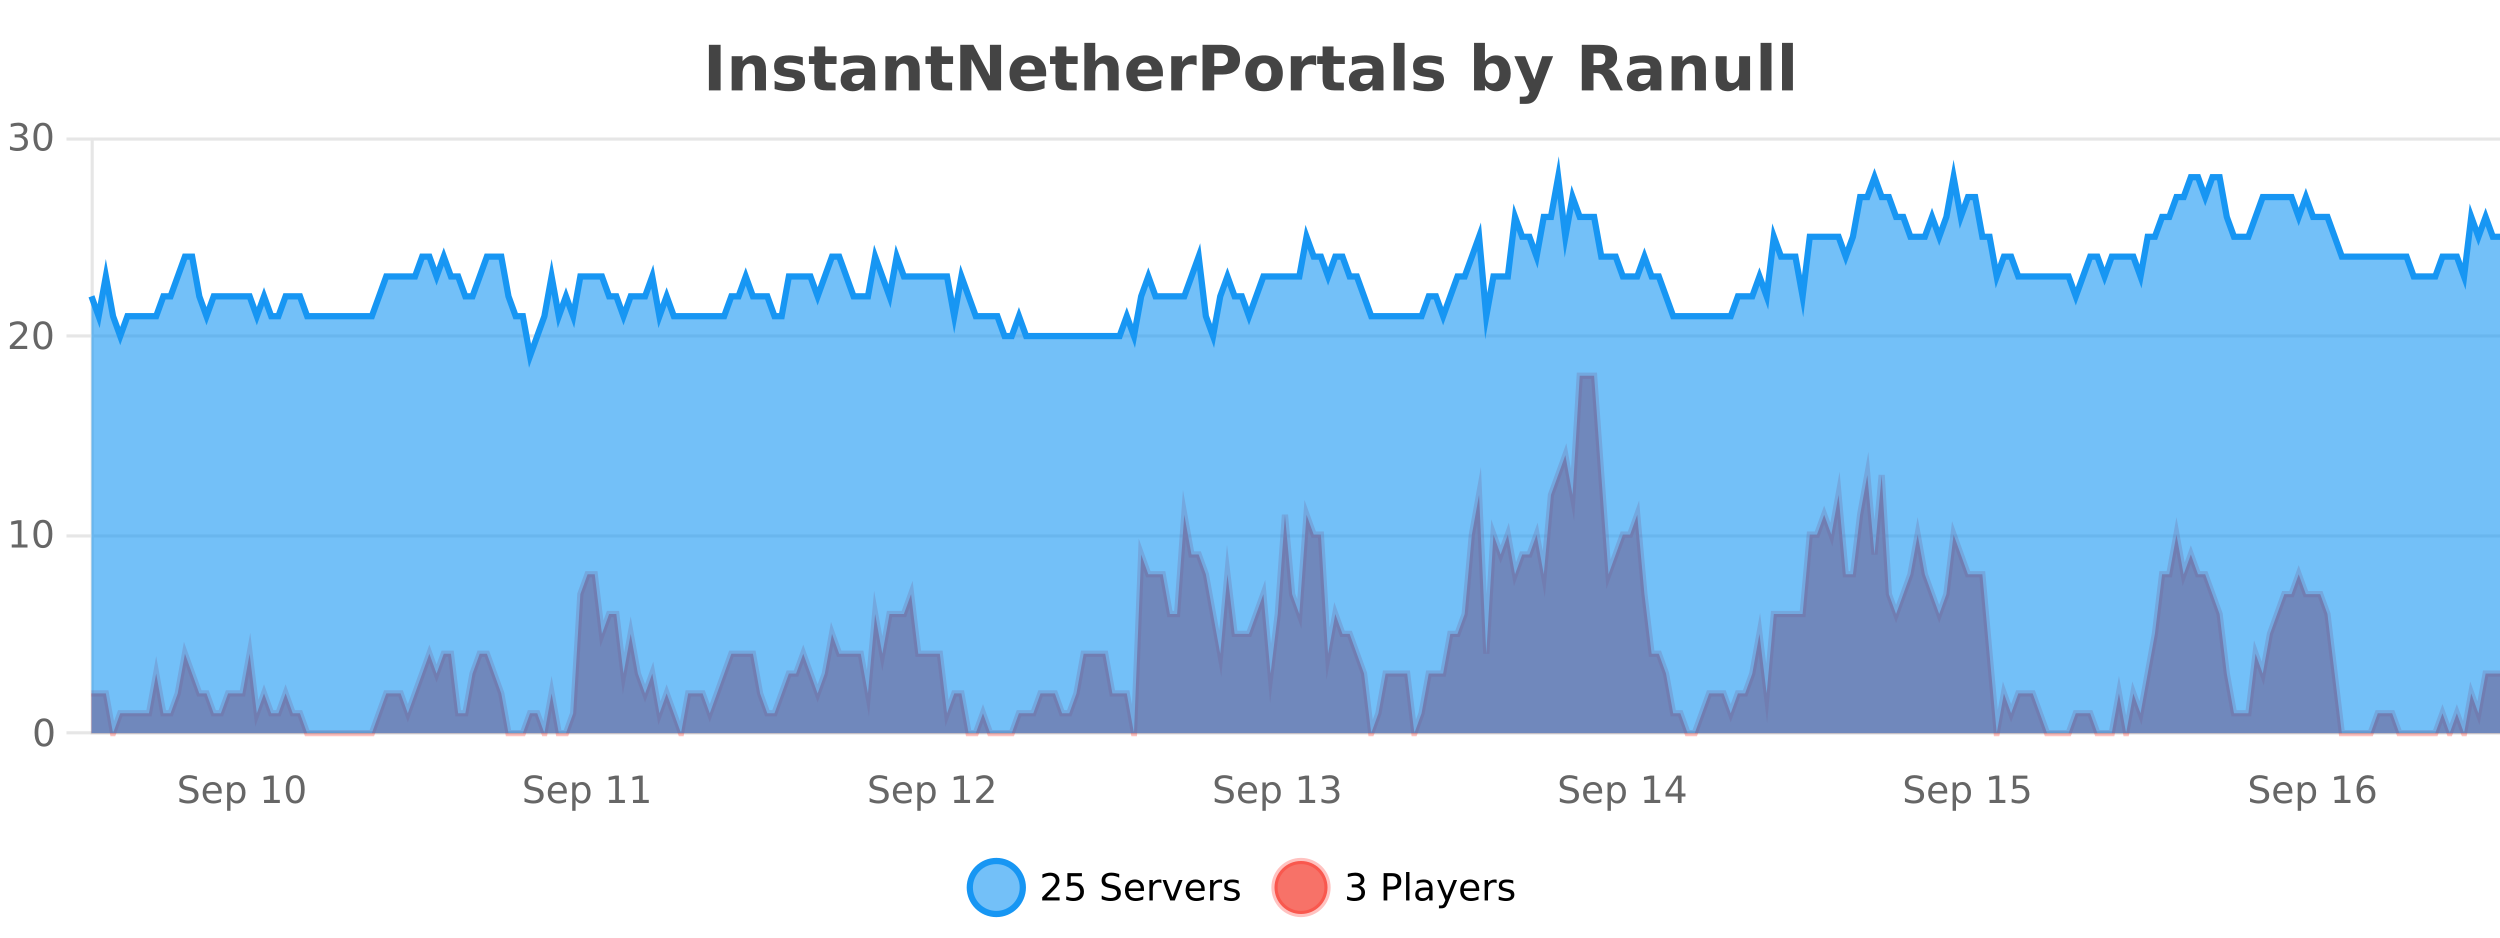 <?xml version="1.0" encoding="UTF-8"?>
<svg xmlns="http://www.w3.org/2000/svg" xmlns:xlink="http://www.w3.org/1999/xlink" width="800pt" height="300pt" viewBox="0 0 800 300" version="1.1">
<defs>
<clipPath id="clip1">
  <path d="M 282 263 L 356 263 L 356 300 L 282 300 Z M 282 263 "/>
</clipPath>
<clipPath id="clip2">
  <path d="M 379 263 L 454 263 L 454 300 L 379 300 Z M 379 263 "/>
</clipPath>
<clipPath id="clip3">
  <path d="M 29.27 120 L 800 120 L 800 234.602 L 29.27 234.602 Z M 29.27 120 "/>
</clipPath>
<clipPath id="clip4">
  <path d="M 28.27 91 L 800 91 L 800 235.602 L 28.27 235.602 Z M 28.27 91 "/>
</clipPath>
<clipPath id="clip5">
  <path d="M 29.27 56 L 800 56 L 800 234.602 L 29.27 234.602 Z M 29.27 56 "/>
</clipPath>
<clipPath id="clip6">
  <path d="M 28.27 43 L 800 43 L 800 143 L 28.27 143 Z M 28.27 43 "/>
</clipPath>
</defs>
<g id="surface2006146">
<rect x="0" y="0" width="800" height="300" style="fill:rgb(100%,100%,100%);fill-opacity:1;stroke:none;"/>
<path style="fill:none;stroke-width:1;stroke-linecap:butt;stroke-linejoin:miter;stroke:rgb(0%,0%,0%);stroke-opacity:0.098;stroke-miterlimit:10;" d="M 30 234.5 L 800 234.5 "/>
<path style="fill:none;stroke-width:1;stroke-linecap:butt;stroke-linejoin:miter;stroke:rgb(0%,0%,0%);stroke-opacity:0.098;stroke-miterlimit:10;" d="M 21.27 234.5 L 29 234.5 "/>
<path style="fill:none;stroke-width:1;stroke-linecap:butt;stroke-linejoin:miter;stroke:rgb(0%,0%,0%);stroke-opacity:0.098;stroke-miterlimit:10;" d="M 30 171.5 L 800 171.5 "/>
<path style="fill:none;stroke-width:1;stroke-linecap:butt;stroke-linejoin:miter;stroke:rgb(0%,0%,0%);stroke-opacity:0.098;stroke-miterlimit:10;" d="M 21.27 171.5 L 29 171.5 "/>
<path style="fill:none;stroke-width:1;stroke-linecap:butt;stroke-linejoin:miter;stroke:rgb(0%,0%,0%);stroke-opacity:0.098;stroke-miterlimit:10;" d="M 30 107.5 L 800 107.5 "/>
<path style="fill:none;stroke-width:1;stroke-linecap:butt;stroke-linejoin:miter;stroke:rgb(0%,0%,0%);stroke-opacity:0.098;stroke-miterlimit:10;" d="M 21.27 107.5 L 29 107.5 "/>
<path style="fill:none;stroke-width:1;stroke-linecap:butt;stroke-linejoin:miter;stroke:rgb(0%,0%,0%);stroke-opacity:0.098;stroke-miterlimit:10;" d="M 30 44.5 L 800 44.5 "/>
<path style="fill:none;stroke-width:1;stroke-linecap:butt;stroke-linejoin:miter;stroke:rgb(0%,0%,0%);stroke-opacity:0.098;stroke-miterlimit:10;" d="M 21.27 44.5 L 29 44.5 "/>
<path style=" stroke:none;fill-rule:nonzero;fill:rgb(9.02%,58.824%,95.294%);fill-opacity:0.6;" d="M 327.305 284 C 327.305 288.688 323.508 292.484 318.82 292.484 C 314.133 292.484 310.336 288.688 310.336 284 C 310.336 279.312 314.133 275.516 318.82 275.516 C 323.508 275.516 327.305 279.312 327.305 284 Z M 327.305 284 "/>
<g clip-path="url(#clip1)" clip-rule="nonzero">
<path style="fill:none;stroke-width:2;stroke-linecap:butt;stroke-linejoin:miter;stroke:rgb(9.02%,58.824%,95.294%);stroke-opacity:1;stroke-miterlimit:10;" d="M 327.305 284 C 327.305 288.688 323.508 292.484 318.82 292.484 C 314.133 292.484 310.336 288.688 310.336 284 C 310.336 279.312 314.133 275.516 318.82 275.516 C 323.508 275.516 327.305 279.312 327.305 284 Z M 327.305 284 "/>
</g>
<path style=" stroke:none;fill-rule:nonzero;fill:rgb(0%,0%,0%);fill-opacity:1;" d="M 334.93 287.156 L 339.07 287.156 L 339.07 288.156 L 333.508 288.156 L 333.508 287.156 C 333.953 286.699 334.562 286.078 335.336 285.297 C 336.117 284.508 336.605 283.996 336.805 283.766 C 337.188 283.352 337.453 282.996 337.602 282.703 C 337.758 282.402 337.836 282.109 337.836 281.828 C 337.836 281.359 337.668 280.98 337.336 280.688 C 337.012 280.398 336.59 280.25 336.07 280.25 C 335.695 280.25 335.297 280.312 334.883 280.438 C 334.477 280.562 334.039 280.762 333.57 281.031 L 333.57 279.828 C 334.047 279.641 334.492 279.5 334.898 279.406 C 335.312 279.305 335.695 279.25 336.039 279.25 C 336.945 279.25 337.668 279.48 338.211 279.938 C 338.75 280.387 339.023 280.992 339.023 281.75 C 339.023 282.105 338.953 282.445 338.82 282.766 C 338.684 283.09 338.438 283.469 338.086 283.906 C 337.98 284.023 337.668 284.352 337.148 284.891 C 336.625 285.434 335.887 286.188 334.93 287.156 Z M 341.566 279.406 L 346.207 279.406 L 346.207 280.406 L 342.645 280.406 L 342.645 282.547 C 342.82 282.484 342.992 282.445 343.16 282.422 C 343.336 282.391 343.508 282.375 343.676 282.375 C 344.652 282.375 345.43 282.648 346.004 283.188 C 346.574 283.719 346.863 284.438 346.863 285.344 C 346.863 286.293 346.566 287.027 345.973 287.547 C 345.387 288.07 344.566 288.328 343.504 288.328 C 343.129 288.328 342.746 288.297 342.363 288.234 C 341.988 288.172 341.598 288.078 341.191 287.953 L 341.191 286.766 C 341.543 286.953 341.91 287.094 342.285 287.188 C 342.66 287.281 343.055 287.328 343.473 287.328 C 344.148 287.328 344.684 287.152 345.082 286.797 C 345.477 286.445 345.676 285.961 345.676 285.344 C 345.676 284.742 345.477 284.262 345.082 283.906 C 344.684 283.555 344.148 283.375 343.473 283.375 C 343.16 283.375 342.84 283.414 342.52 283.484 C 342.207 283.547 341.887 283.652 341.566 283.797 Z M 358.141 279.688 L 358.141 280.844 C 357.691 280.637 357.266 280.48 356.859 280.375 C 356.461 280.262 356.082 280.203 355.719 280.203 C 355.07 280.203 354.57 280.328 354.219 280.578 C 353.875 280.828 353.703 281.188 353.703 281.656 C 353.703 282.043 353.816 282.336 354.047 282.531 C 354.273 282.73 354.719 282.887 355.375 283 L 356.078 283.156 C 356.961 283.324 357.613 283.621 358.031 284.047 C 358.457 284.465 358.672 285.027 358.672 285.734 C 358.672 286.59 358.383 287.234 357.812 287.672 C 357.25 288.109 356.414 288.328 355.312 288.328 C 354.906 288.328 354.469 288.281 354 288.188 C 353.531 288.094 353.047 287.953 352.547 287.766 L 352.547 286.547 C 353.023 286.82 353.492 287.023 353.953 287.156 C 354.422 287.293 354.875 287.359 355.312 287.359 C 355.988 287.359 356.508 287.23 356.875 286.969 C 357.25 286.699 357.438 286.32 357.438 285.828 C 357.438 285.402 357.301 285.07 357.031 284.828 C 356.77 284.578 356.336 284.398 355.734 284.281 L 355.016 284.141 C 354.129 283.965 353.488 283.688 353.094 283.312 C 352.707 282.938 352.516 282.418 352.516 281.75 C 352.516 280.969 352.785 280.359 353.328 279.922 C 353.867 279.477 354.617 279.25 355.578 279.25 C 355.992 279.25 356.41 279.289 356.828 279.359 C 357.254 279.434 357.691 279.543 358.141 279.688 Z M 366.086 284.609 L 366.086 285.125 L 361.117 285.125 C 361.168 285.875 361.391 286.445 361.789 286.828 C 362.195 287.215 362.75 287.406 363.461 287.406 C 363.875 287.406 364.277 287.359 364.664 287.266 C 365.059 287.164 365.449 287.008 365.836 286.797 L 365.836 287.828 C 365.438 287.984 365.039 288.105 364.633 288.188 C 364.227 288.281 363.812 288.328 363.398 288.328 C 362.355 288.328 361.527 288.027 360.914 287.422 C 360.297 286.809 359.992 285.98 359.992 284.938 C 359.992 283.867 360.281 283.016 360.867 282.391 C 361.449 281.758 362.23 281.438 363.211 281.438 C 364.094 281.438 364.793 281.727 365.305 282.297 C 365.824 282.859 366.086 283.633 366.086 284.609 Z M 365.008 284.281 C 364.996 283.699 364.828 283.23 364.508 282.875 C 364.184 282.523 363.758 282.344 363.227 282.344 C 362.621 282.344 362.137 282.516 361.773 282.859 C 361.418 283.203 361.215 283.684 361.164 284.297 Z M 371.656 282.594 C 371.531 282.531 371.395 282.484 371.25 282.453 C 371.113 282.414 370.957 282.391 370.781 282.391 C 370.176 282.391 369.707 282.59 369.375 282.984 C 369.051 283.383 368.891 283.953 368.891 284.703 L 368.891 288.156 L 367.812 288.156 L 367.812 281.594 L 368.891 281.594 L 368.891 282.609 C 369.117 282.215 369.414 281.922 369.781 281.734 C 370.145 281.539 370.586 281.438 371.109 281.438 C 371.18 281.438 371.258 281.445 371.344 281.453 C 371.438 281.465 371.535 281.48 371.641 281.5 Z M 372.012 281.594 L 373.152 281.594 L 375.199 287.094 L 377.262 281.594 L 378.402 281.594 L 375.934 288.156 L 374.465 288.156 Z M 385.504 284.609 L 385.504 285.125 L 380.535 285.125 C 380.586 285.875 380.809 286.445 381.207 286.828 C 381.613 287.215 382.168 287.406 382.879 287.406 C 383.293 287.406 383.695 287.359 384.082 287.266 C 384.477 287.164 384.867 287.008 385.254 286.797 L 385.254 287.828 C 384.855 287.984 384.457 288.105 384.051 288.188 C 383.645 288.281 383.23 288.328 382.816 288.328 C 381.773 288.328 380.945 288.027 380.332 287.422 C 379.715 286.809 379.41 285.98 379.41 284.938 C 379.41 283.867 379.699 283.016 380.285 282.391 C 380.867 281.758 381.648 281.438 382.629 281.438 C 383.512 281.438 384.211 281.727 384.723 282.297 C 385.242 282.859 385.504 283.633 385.504 284.609 Z M 384.426 284.281 C 384.414 283.699 384.246 283.23 383.926 282.875 C 383.602 282.523 383.176 282.344 382.645 282.344 C 382.039 282.344 381.555 282.516 381.191 282.859 C 380.836 283.203 380.633 283.684 380.582 284.297 Z M 391.074 282.594 C 390.949 282.531 390.812 282.484 390.668 282.453 C 390.531 282.414 390.375 282.391 390.199 282.391 C 389.594 282.391 389.125 282.59 388.793 282.984 C 388.469 283.383 388.309 283.953 388.309 284.703 L 388.309 288.156 L 387.23 288.156 L 387.23 281.594 L 388.309 281.594 L 388.309 282.609 C 388.535 282.215 388.832 281.922 389.199 281.734 C 389.562 281.539 390.004 281.438 390.527 281.438 C 390.598 281.438 390.676 281.445 390.762 281.453 C 390.855 281.465 390.953 281.48 391.059 281.5 Z M 396.383 281.781 L 396.383 282.812 C 396.078 282.656 395.762 282.543 395.43 282.469 C 395.105 282.387 394.766 282.344 394.414 282.344 C 393.883 282.344 393.48 282.43 393.211 282.594 C 392.938 282.75 392.805 282.996 392.805 283.328 C 392.805 283.578 392.898 283.777 393.086 283.922 C 393.281 284.059 393.672 284.188 394.258 284.312 L 394.617 284.406 C 395.387 284.562 395.934 284.793 396.258 285.094 C 396.578 285.398 396.742 285.812 396.742 286.344 C 396.742 286.961 396.496 287.445 396.008 287.797 C 395.527 288.152 394.867 288.328 394.023 288.328 C 393.668 288.328 393.297 288.289 392.914 288.219 C 392.539 288.156 392.141 288.059 391.727 287.922 L 391.727 286.797 C 392.121 287.008 392.512 287.164 392.898 287.266 C 393.281 287.371 393.668 287.422 394.055 287.422 C 394.555 287.422 394.938 287.34 395.211 287.172 C 395.492 286.996 395.633 286.746 395.633 286.422 C 395.633 286.133 395.531 285.906 395.336 285.75 C 395.137 285.594 394.703 285.445 394.039 285.297 L 393.664 285.219 C 392.996 285.074 392.512 284.855 392.211 284.562 C 391.918 284.273 391.773 283.875 391.773 283.375 C 391.773 282.75 391.992 282.273 392.43 281.938 C 392.867 281.605 393.484 281.438 394.289 281.438 C 394.684 281.438 395.059 281.469 395.414 281.531 C 395.766 281.586 396.09 281.668 396.383 281.781 Z M 328.82 277.016 "/>
<path style=" stroke:none;fill-rule:nonzero;fill:rgb(96.863%,44.706%,40.784%);fill-opacity:1;" d="M 424.809 284 C 424.809 288.688 421.008 292.484 416.32 292.484 C 411.637 292.484 407.836 288.688 407.836 284 C 407.836 279.312 411.637 275.516 416.32 275.516 C 421.008 275.516 424.809 279.312 424.809 284 Z M 424.809 284 "/>
<g clip-path="url(#clip2)" clip-rule="nonzero">
<path style="fill:none;stroke-width:2;stroke-linecap:butt;stroke-linejoin:miter;stroke:rgb(100%,4.706%,0%);stroke-opacity:0.247;stroke-miterlimit:10;" d="M 424.809 284 C 424.809 288.688 421.008 292.484 416.32 292.484 C 411.637 292.484 407.836 288.688 407.836 284 C 407.836 279.312 411.637 275.516 416.32 275.516 C 421.008 275.516 424.809 279.312 424.809 284 Z M 424.809 284 "/>
</g>
<path style=" stroke:none;fill-rule:nonzero;fill:rgb(0%,0%,0%);fill-opacity:1;" d="M 435.008 283.438 C 435.57 283.562 436.008 283.82 436.32 284.203 C 436.641 284.578 436.805 285.047 436.805 285.609 C 436.805 286.477 436.508 287.148 435.914 287.625 C 435.32 288.094 434.477 288.328 433.383 288.328 C 433.016 288.328 432.637 288.289 432.242 288.219 C 431.855 288.148 431.461 288.039 431.055 287.891 L 431.055 286.75 C 431.375 286.938 431.73 287.086 432.117 287.188 C 432.512 287.281 432.922 287.328 433.352 287.328 C 434.09 287.328 434.652 287.184 435.039 286.891 C 435.434 286.602 435.633 286.172 435.633 285.609 C 435.633 285.102 435.449 284.699 435.086 284.406 C 434.719 284.117 434.219 283.969 433.586 283.969 L 432.555 283.969 L 432.555 283 L 433.633 283 C 434.203 283 434.648 282.887 434.961 282.656 C 435.273 282.418 435.43 282.078 435.43 281.641 C 435.43 281.195 435.266 280.852 434.945 280.609 C 434.633 280.371 434.18 280.25 433.586 280.25 C 433.25 280.25 432.898 280.289 432.523 280.359 C 432.156 280.422 431.75 280.527 431.305 280.672 L 431.305 279.625 C 431.762 279.5 432.184 279.406 432.57 279.344 C 432.965 279.281 433.336 279.25 433.68 279.25 C 434.586 279.25 435.297 279.453 435.82 279.859 C 436.34 280.266 436.602 280.82 436.602 281.516 C 436.602 282.008 436.461 282.418 436.18 282.75 C 435.906 283.086 435.516 283.312 435.008 283.438 Z M 443.945 280.375 L 443.945 283.672 L 445.43 283.672 C 445.98 283.672 446.406 283.531 446.711 283.25 C 447.012 282.961 447.164 282.547 447.164 282.016 C 447.164 281.496 447.012 281.094 446.711 280.812 C 446.406 280.523 445.98 280.375 445.43 280.375 Z M 442.758 279.406 L 445.43 279.406 C 446.418 279.406 447.164 279.633 447.664 280.078 C 448.164 280.516 448.414 281.164 448.414 282.016 C 448.414 282.883 448.164 283.539 447.664 283.984 C 447.164 284.422 446.418 284.641 445.43 284.641 L 443.945 284.641 L 443.945 288.156 L 442.758 288.156 Z M 449.945 279.031 L 451.023 279.031 L 451.023 288.156 L 449.945 288.156 Z M 456.266 284.859 C 455.398 284.859 454.797 284.961 454.453 285.156 C 454.117 285.355 453.953 285.695 453.953 286.172 C 453.953 286.559 454.078 286.867 454.328 287.094 C 454.586 287.312 454.93 287.422 455.359 287.422 C 455.961 287.422 456.441 287.215 456.797 286.797 C 457.16 286.371 457.344 285.805 457.344 285.094 L 457.344 284.859 Z M 458.422 284.406 L 458.422 288.156 L 457.344 288.156 L 457.344 287.156 C 457.094 287.555 456.785 287.852 456.422 288.047 C 456.055 288.234 455.609 288.328 455.078 288.328 C 454.398 288.328 453.863 288.141 453.469 287.766 C 453.07 287.383 452.875 286.875 452.875 286.25 C 452.875 285.512 453.117 284.953 453.609 284.578 C 454.109 284.203 454.848 284.016 455.828 284.016 L 457.344 284.016 L 457.344 283.906 C 457.344 283.406 457.176 283.023 456.844 282.75 C 456.52 282.48 456.066 282.344 455.484 282.344 C 455.109 282.344 454.738 282.391 454.375 282.484 C 454.02 282.578 453.68 282.715 453.359 282.891 L 453.359 281.891 C 453.754 281.734 454.133 281.621 454.5 281.547 C 454.875 281.477 455.238 281.438 455.594 281.438 C 456.539 281.438 457.25 281.684 457.719 282.172 C 458.188 282.664 458.422 283.406 458.422 284.406 Z M 463.367 288.766 C 463.062 289.547 462.766 290.055 462.477 290.297 C 462.184 290.535 461.797 290.656 461.32 290.656 L 460.461 290.656 L 460.461 289.75 L 461.086 289.75 C 461.387 289.75 461.617 289.676 461.773 289.531 C 461.938 289.395 462.121 289.066 462.32 288.547 L 462.523 288.047 L 459.867 281.594 L 461.008 281.594 L 463.055 286.719 L 465.117 281.594 L 466.258 281.594 Z M 473.359 284.609 L 473.359 285.125 L 468.391 285.125 C 468.441 285.875 468.664 286.445 469.062 286.828 C 469.469 287.215 470.023 287.406 470.734 287.406 C 471.148 287.406 471.551 287.359 471.938 287.266 C 472.332 287.164 472.723 287.008 473.109 286.797 L 473.109 287.828 C 472.711 287.984 472.312 288.105 471.906 288.188 C 471.5 288.281 471.086 288.328 470.672 288.328 C 469.629 288.328 468.801 288.027 468.188 287.422 C 467.57 286.809 467.266 285.98 467.266 284.938 C 467.266 283.867 467.555 283.016 468.141 282.391 C 468.723 281.758 469.504 281.438 470.484 281.438 C 471.367 281.438 472.066 281.727 472.578 282.297 C 473.098 282.859 473.359 283.633 473.359 284.609 Z M 472.281 284.281 C 472.27 283.699 472.102 283.23 471.781 282.875 C 471.457 282.523 471.031 282.344 470.5 282.344 C 469.895 282.344 469.41 282.516 469.047 282.859 C 468.691 283.203 468.488 283.684 468.438 284.297 Z M 478.93 282.594 C 478.805 282.531 478.668 282.484 478.523 282.453 C 478.387 282.414 478.23 282.391 478.055 282.391 C 477.449 282.391 476.98 282.59 476.648 282.984 C 476.324 283.383 476.164 283.953 476.164 284.703 L 476.164 288.156 L 475.086 288.156 L 475.086 281.594 L 476.164 281.594 L 476.164 282.609 C 476.391 282.215 476.688 281.922 477.055 281.734 C 477.418 281.539 477.859 281.438 478.383 281.438 C 478.453 281.438 478.531 281.445 478.617 281.453 C 478.711 281.465 478.809 281.48 478.914 281.5 Z M 484.238 281.781 L 484.238 282.812 C 483.934 282.656 483.617 282.543 483.285 282.469 C 482.961 282.387 482.621 282.344 482.27 282.344 C 481.738 282.344 481.336 282.43 481.066 282.594 C 480.793 282.75 480.66 282.996 480.66 283.328 C 480.66 283.578 480.754 283.777 480.941 283.922 C 481.137 284.059 481.527 284.188 482.113 284.312 L 482.473 284.406 C 483.242 284.562 483.789 284.793 484.113 285.094 C 484.434 285.398 484.598 285.812 484.598 286.344 C 484.598 286.961 484.352 287.445 483.863 287.797 C 483.383 288.152 482.723 288.328 481.879 288.328 C 481.523 288.328 481.152 288.289 480.77 288.219 C 480.395 288.156 479.996 288.059 479.582 287.922 L 479.582 286.797 C 479.977 287.008 480.367 287.164 480.754 287.266 C 481.137 287.371 481.523 287.422 481.91 287.422 C 482.41 287.422 482.793 287.34 483.066 287.172 C 483.348 286.996 483.488 286.746 483.488 286.422 C 483.488 286.133 483.387 285.906 483.191 285.75 C 482.992 285.594 482.559 285.445 481.895 285.297 L 481.52 285.219 C 480.852 285.074 480.367 284.855 480.066 284.562 C 479.773 284.273 479.629 283.875 479.629 283.375 C 479.629 282.75 479.848 282.273 480.285 281.938 C 480.723 281.605 481.34 281.438 482.145 281.438 C 482.539 281.438 482.914 281.469 483.27 281.531 C 483.621 281.586 483.945 281.668 484.238 281.781 Z M 426.32 277.016 "/>
<path style=" stroke:none;fill-rule:nonzero;fill:rgb(26.667%,26.667%,26.667%);fill-opacity:1;" d="M 226.844 14.344 L 230.594 14.344 L 230.594 28.922 L 226.844 28.922 Z M 245.113 22.266 L 245.113 28.922 L 241.598 28.922 L 241.598 23.828 C 241.598 22.883 241.574 22.23 241.535 21.875 C 241.492 21.512 241.418 21.246 241.316 21.078 C 241.18 20.852 240.992 20.672 240.754 20.547 C 240.523 20.422 240.258 20.359 239.957 20.359 C 239.227 20.359 238.652 20.641 238.238 21.203 C 237.82 21.766 237.613 22.547 237.613 23.547 L 237.613 28.922 L 234.129 28.922 L 234.129 17.984 L 237.613 17.984 L 237.613 19.578 C 238.145 18.945 238.707 18.477 239.301 18.172 C 239.895 17.871 240.543 17.719 241.254 17.719 C 242.523 17.719 243.48 18.109 244.129 18.891 C 244.785 19.664 245.113 20.789 245.113 22.266 Z M 256.898 18.328 L 256.898 20.984 C 256.156 20.672 255.438 20.438 254.742 20.281 C 254.043 20.125 253.383 20.047 252.758 20.047 C 252.102 20.047 251.609 20.133 251.289 20.297 C 250.965 20.465 250.805 20.719 250.805 21.062 C 250.805 21.344 250.922 21.559 251.164 21.703 C 251.414 21.852 251.852 21.961 252.477 22.031 L 253.102 22.125 C 254.891 22.355 256.094 22.73 256.711 23.25 C 257.324 23.773 257.633 24.59 257.633 25.703 C 257.633 26.871 257.199 27.746 256.336 28.328 C 255.48 28.914 254.203 29.203 252.508 29.203 C 251.777 29.203 251.027 29.145 250.258 29.031 C 249.484 28.918 248.695 28.746 247.883 28.516 L 247.883 25.859 C 248.578 26.203 249.293 26.461 250.023 26.625 C 250.75 26.793 251.496 26.875 252.258 26.875 C 252.945 26.875 253.461 26.781 253.805 26.594 C 254.148 26.406 254.32 26.125 254.32 25.75 C 254.32 25.438 254.199 25.211 253.961 25.062 C 253.719 24.906 253.246 24.789 252.539 24.703 L 251.93 24.625 C 250.367 24.43 249.273 24.07 248.648 23.547 C 248.023 23.016 247.711 22.215 247.711 21.141 C 247.711 19.984 248.105 19.125 248.898 18.562 C 249.699 18 250.918 17.719 252.555 17.719 C 253.199 17.719 253.875 17.773 254.586 17.875 C 255.293 17.969 256.062 18.121 256.898 18.328 Z M 264.086 14.875 L 264.086 17.984 L 267.695 17.984 L 267.695 20.484 L 264.086 20.484 L 264.086 25.125 C 264.086 25.637 264.184 25.98 264.383 26.156 C 264.59 26.336 264.992 26.422 265.586 26.422 L 267.383 26.422 L 267.383 28.922 L 264.383 28.922 C 263.008 28.922 262.027 28.637 261.445 28.062 C 260.871 27.48 260.586 26.5 260.586 25.125 L 260.586 20.484 L 258.852 20.484 L 258.852 17.984 L 260.586 17.984 L 260.586 14.875 Z M 274.723 24 C 273.992 24 273.445 24.125 273.082 24.375 C 272.715 24.617 272.535 24.98 272.535 25.469 C 272.535 25.906 272.68 26.25 272.973 26.5 C 273.273 26.75 273.684 26.875 274.207 26.875 C 274.863 26.875 275.414 26.641 275.863 26.172 C 276.32 25.703 276.551 25.117 276.551 24.406 L 276.551 24 Z M 280.066 22.688 L 280.066 28.922 L 276.551 28.922 L 276.551 27.297 C 276.082 27.965 275.551 28.449 274.957 28.75 C 274.371 29.051 273.66 29.203 272.816 29.203 C 271.691 29.203 270.773 28.875 270.066 28.219 C 269.355 27.555 269.004 26.695 269.004 25.641 C 269.004 24.359 269.441 23.422 270.316 22.828 C 271.199 22.227 272.59 21.922 274.488 21.922 L 276.551 21.922 L 276.551 21.641 C 276.551 21.09 276.332 20.688 275.895 20.438 C 275.457 20.18 274.773 20.047 273.848 20.047 C 273.098 20.047 272.398 20.125 271.754 20.281 C 271.105 20.43 270.508 20.648 269.957 20.938 L 269.957 18.281 C 270.707 18.094 271.457 17.953 272.207 17.859 C 272.965 17.766 273.727 17.719 274.488 17.719 C 276.457 17.719 277.879 18.109 278.754 18.891 C 279.629 19.664 280.066 20.93 280.066 22.688 Z M 294.312 22.266 L 294.312 28.922 L 290.797 28.922 L 290.797 23.828 C 290.797 22.883 290.773 22.23 290.734 21.875 C 290.691 21.512 290.617 21.246 290.516 21.078 C 290.379 20.852 290.191 20.672 289.953 20.547 C 289.723 20.422 289.457 20.359 289.156 20.359 C 288.426 20.359 287.852 20.641 287.438 21.203 C 287.02 21.766 286.812 22.547 286.812 23.547 L 286.812 28.922 L 283.328 28.922 L 283.328 17.984 L 286.812 17.984 L 286.812 19.578 C 287.344 18.945 287.906 18.477 288.5 18.172 C 289.094 17.871 289.742 17.719 290.453 17.719 C 291.723 17.719 292.68 18.109 293.328 18.891 C 293.984 19.664 294.312 20.789 294.312 22.266 Z M 301.379 14.875 L 301.379 17.984 L 304.988 17.984 L 304.988 20.484 L 301.379 20.484 L 301.379 25.125 C 301.379 25.637 301.477 25.98 301.676 26.156 C 301.883 26.336 302.285 26.422 302.879 26.422 L 304.676 26.422 L 304.676 28.922 L 301.676 28.922 C 300.301 28.922 299.32 28.637 298.738 28.062 C 298.164 27.48 297.879 26.5 297.879 25.125 L 297.879 20.484 L 296.145 20.484 L 296.145 17.984 L 297.879 17.984 L 297.879 14.875 Z M 307.281 14.344 L 311.469 14.344 L 316.781 24.344 L 316.781 14.344 L 320.344 14.344 L 320.344 28.922 L 316.141 28.922 L 310.844 18.922 L 310.844 28.922 L 307.281 28.922 Z M 334.773 23.422 L 334.773 24.422 L 326.602 24.422 C 326.684 25.246 326.98 25.859 327.492 26.266 C 328 26.672 328.711 26.875 329.617 26.875 C 330.355 26.875 331.109 26.766 331.883 26.547 C 332.652 26.328 333.445 26 334.258 25.562 L 334.258 28.25 C 333.434 28.562 332.605 28.797 331.773 28.953 C 330.949 29.117 330.125 29.203 329.305 29.203 C 327.324 29.203 325.781 28.703 324.68 27.703 C 323.586 26.695 323.039 25.281 323.039 23.469 C 323.039 21.68 323.574 20.273 324.648 19.25 C 325.73 18.23 327.215 17.719 329.102 17.719 C 330.82 17.719 332.195 18.242 333.227 19.281 C 334.258 20.312 334.773 21.695 334.773 23.422 Z M 331.18 22.266 C 331.18 21.602 330.984 21.062 330.602 20.656 C 330.215 20.25 329.711 20.047 329.086 20.047 C 328.406 20.047 327.855 20.242 327.43 20.625 C 327.012 21 326.75 21.547 326.648 22.266 Z M 341.242 14.875 L 341.242 17.984 L 344.852 17.984 L 344.852 20.484 L 341.242 20.484 L 341.242 25.125 C 341.242 25.637 341.34 25.98 341.539 26.156 C 341.746 26.336 342.148 26.422 342.742 26.422 L 344.539 26.422 L 344.539 28.922 L 341.539 28.922 C 340.164 28.922 339.184 28.637 338.602 28.062 C 338.027 27.48 337.742 26.5 337.742 25.125 L 337.742 20.484 L 336.008 20.484 L 336.008 17.984 L 337.742 17.984 L 337.742 14.875 Z M 357.977 22.266 L 357.977 28.922 L 354.461 28.922 L 354.461 23.844 C 354.461 22.887 354.438 22.23 354.398 21.875 C 354.355 21.512 354.281 21.246 354.18 21.078 C 354.043 20.852 353.855 20.672 353.617 20.547 C 353.387 20.422 353.121 20.359 352.82 20.359 C 352.09 20.359 351.516 20.641 351.102 21.203 C 350.684 21.766 350.477 22.547 350.477 23.547 L 350.477 28.922 L 346.992 28.922 L 346.992 13.719 L 350.477 13.719 L 350.477 19.578 C 351.008 18.945 351.57 18.477 352.164 18.172 C 352.758 17.871 353.406 17.719 354.117 17.719 C 355.387 17.719 356.344 18.109 356.992 18.891 C 357.648 19.664 357.977 20.789 357.977 22.266 Z M 372.133 23.422 L 372.133 24.422 L 363.961 24.422 C 364.043 25.246 364.34 25.859 364.852 26.266 C 365.359 26.672 366.07 26.875 366.977 26.875 C 367.715 26.875 368.469 26.766 369.242 26.547 C 370.012 26.328 370.805 26 371.617 25.562 L 371.617 28.25 C 370.793 28.562 369.965 28.797 369.133 28.953 C 368.309 29.117 367.484 29.203 366.664 29.203 C 364.684 29.203 363.141 28.703 362.039 27.703 C 360.945 26.695 360.398 25.281 360.398 23.469 C 360.398 21.68 360.934 20.273 362.008 19.25 C 363.09 18.23 364.574 17.719 366.461 17.719 C 368.18 17.719 369.555 18.242 370.586 19.281 C 371.617 20.312 372.133 21.695 372.133 23.422 Z M 368.539 22.266 C 368.539 21.602 368.344 21.062 367.961 20.656 C 367.574 20.25 367.07 20.047 366.445 20.047 C 365.766 20.047 365.215 20.242 364.789 20.625 C 364.371 21 364.109 21.547 364.008 22.266 Z M 382.918 20.969 C 382.605 20.824 382.297 20.719 381.996 20.656 C 381.691 20.586 381.391 20.547 381.09 20.547 C 380.184 20.547 379.484 20.836 378.996 21.406 C 378.516 21.98 378.277 22.805 378.277 23.875 L 378.277 28.922 L 374.793 28.922 L 374.793 17.984 L 378.277 17.984 L 378.277 19.781 C 378.723 19.062 379.238 18.543 379.824 18.219 C 380.406 17.887 381.105 17.719 381.918 17.719 C 382.043 17.719 382.172 17.727 382.309 17.734 C 382.441 17.746 382.641 17.766 382.902 17.797 Z M 384.812 14.344 L 391.047 14.344 C 392.898 14.344 394.32 14.758 395.312 15.578 C 396.312 16.402 396.812 17.574 396.812 19.094 C 396.812 20.625 396.312 21.805 395.312 22.625 C 394.32 23.449 392.898 23.859 391.047 23.859 L 388.562 23.859 L 388.562 28.922 L 384.812 28.922 Z M 388.562 17.062 L 388.562 21.141 L 390.641 21.141 C 391.367 21.141 391.93 20.965 392.328 20.609 C 392.734 20.258 392.938 19.75 392.938 19.094 C 392.938 18.449 392.734 17.949 392.328 17.594 C 391.93 17.242 391.367 17.062 390.641 17.062 Z M 404.516 20.219 C 403.734 20.219 403.141 20.5 402.734 21.062 C 402.328 21.617 402.125 22.418 402.125 23.469 C 402.125 24.512 402.328 25.312 402.734 25.875 C 403.141 26.43 403.734 26.703 404.516 26.703 C 405.273 26.703 405.852 26.43 406.25 25.875 C 406.656 25.312 406.859 24.512 406.859 23.469 C 406.859 22.418 406.656 21.617 406.25 21.062 C 405.852 20.5 405.273 20.219 404.516 20.219 Z M 404.516 17.719 C 406.391 17.719 407.852 18.23 408.906 19.25 C 409.969 20.262 410.5 21.668 410.5 23.469 C 410.5 25.262 409.969 26.668 408.906 27.688 C 407.852 28.699 406.391 29.203 404.516 29.203 C 402.617 29.203 401.141 28.699 400.078 27.688 C 399.016 26.668 398.484 25.262 398.484 23.469 C 398.484 21.668 399.016 20.262 400.078 19.25 C 401.141 18.23 402.617 17.719 404.516 17.719 Z M 421.18 20.969 C 420.867 20.824 420.559 20.719 420.258 20.656 C 419.953 20.586 419.652 20.547 419.352 20.547 C 418.445 20.547 417.746 20.836 417.258 21.406 C 416.777 21.98 416.539 22.805 416.539 23.875 L 416.539 28.922 L 413.055 28.922 L 413.055 17.984 L 416.539 17.984 L 416.539 19.781 C 416.984 19.062 417.5 18.543 418.086 18.219 C 418.668 17.887 419.367 17.719 420.18 17.719 C 420.305 17.719 420.434 17.727 420.57 17.734 C 420.703 17.746 420.902 17.766 421.164 17.797 Z M 426.73 14.875 L 426.73 17.984 L 430.34 17.984 L 430.34 20.484 L 426.73 20.484 L 426.73 25.125 C 426.73 25.637 426.828 25.98 427.027 26.156 C 427.234 26.336 427.637 26.422 428.23 26.422 L 430.027 26.422 L 430.027 28.922 L 427.027 28.922 C 425.652 28.922 424.672 28.637 424.09 28.062 C 423.516 27.48 423.23 26.5 423.23 25.125 L 423.23 20.484 L 421.496 20.484 L 421.496 17.984 L 423.23 17.984 L 423.23 14.875 Z M 437.367 24 C 436.637 24 436.09 24.125 435.727 24.375 C 435.359 24.617 435.18 24.98 435.18 25.469 C 435.18 25.906 435.324 26.25 435.617 26.5 C 435.918 26.75 436.328 26.875 436.852 26.875 C 437.508 26.875 438.059 26.641 438.508 26.172 C 438.965 25.703 439.195 25.117 439.195 24.406 L 439.195 24 Z M 442.711 22.688 L 442.711 28.922 L 439.195 28.922 L 439.195 27.297 C 438.727 27.965 438.195 28.449 437.602 28.75 C 437.016 29.051 436.305 29.203 435.461 29.203 C 434.336 29.203 433.418 28.875 432.711 28.219 C 432 27.555 431.648 26.695 431.648 25.641 C 431.648 24.359 432.086 23.422 432.961 22.828 C 433.844 22.227 435.234 21.922 437.133 21.922 L 439.195 21.922 L 439.195 21.641 C 439.195 21.09 438.977 20.688 438.539 20.438 C 438.102 20.18 437.418 20.047 436.492 20.047 C 435.742 20.047 435.043 20.125 434.398 20.281 C 433.75 20.43 433.152 20.648 432.602 20.938 L 432.602 18.281 C 433.352 18.094 434.102 17.953 434.852 17.859 C 435.609 17.766 436.371 17.719 437.133 17.719 C 439.102 17.719 440.523 18.109 441.398 18.891 C 442.273 19.664 442.711 20.93 442.711 22.688 Z M 445.977 13.719 L 449.461 13.719 L 449.461 28.922 L 445.977 28.922 Z M 461.359 18.328 L 461.359 20.984 C 460.617 20.672 459.898 20.438 459.203 20.281 C 458.504 20.125 457.844 20.047 457.219 20.047 C 456.562 20.047 456.07 20.133 455.75 20.297 C 455.426 20.465 455.266 20.719 455.266 21.062 C 455.266 21.344 455.383 21.559 455.625 21.703 C 455.875 21.852 456.312 21.961 456.938 22.031 L 457.562 22.125 C 459.352 22.355 460.555 22.73 461.172 23.25 C 461.785 23.773 462.094 24.59 462.094 25.703 C 462.094 26.871 461.66 27.746 460.797 28.328 C 459.941 28.914 458.664 29.203 456.969 29.203 C 456.238 29.203 455.488 29.145 454.719 29.031 C 453.945 28.918 453.156 28.746 452.344 28.516 L 452.344 25.859 C 453.039 26.203 453.754 26.461 454.484 26.625 C 455.211 26.793 455.957 26.875 456.719 26.875 C 457.406 26.875 457.922 26.781 458.266 26.594 C 458.609 26.406 458.781 26.125 458.781 25.75 C 458.781 25.438 458.66 25.211 458.422 25.062 C 458.18 24.906 457.707 24.789 457 24.703 L 456.391 24.625 C 454.828 24.43 453.734 24.07 453.109 23.547 C 452.484 23.016 452.172 22.215 452.172 21.141 C 452.172 19.984 452.566 19.125 453.359 18.562 C 454.16 18 455.379 17.719 457.016 17.719 C 457.66 17.719 458.336 17.773 459.047 17.875 C 459.754 17.969 460.523 18.121 461.359 18.328 Z M 477.508 26.672 C 478.258 26.672 478.828 26.402 479.227 25.859 C 479.621 25.309 479.82 24.512 479.82 23.469 C 479.82 22.43 479.621 21.637 479.227 21.094 C 478.828 20.543 478.258 20.266 477.508 20.266 C 476.758 20.266 476.18 20.543 475.773 21.094 C 475.375 21.637 475.18 22.43 475.18 23.469 C 475.18 24.5 475.375 25.293 475.773 25.844 C 476.18 26.398 476.758 26.672 477.508 26.672 Z M 475.18 19.578 C 475.668 18.945 476.203 18.477 476.789 18.172 C 477.371 17.871 478.043 17.719 478.805 17.719 C 480.156 17.719 481.266 18.258 482.133 19.328 C 482.996 20.402 483.43 21.781 483.43 23.469 C 483.43 25.148 482.996 26.523 482.133 27.594 C 481.266 28.668 480.156 29.203 478.805 29.203 C 478.043 29.203 477.371 29.051 476.789 28.75 C 476.203 28.449 475.668 27.98 475.18 27.344 L 475.18 28.922 L 471.695 28.922 L 471.695 13.719 L 475.18 13.719 Z M 484.578 17.984 L 488.062 17.984 L 491.016 25.406 L 493.516 17.984 L 497 17.984 L 492.406 29.953 C 491.945 31.172 491.406 32.02 490.781 32.5 C 490.164 32.988 489.359 33.234 488.359 33.234 L 486.328 33.234 L 486.328 30.938 L 487.422 30.938 C 488.016 30.938 488.445 30.844 488.719 30.656 C 488.988 30.469 489.195 30.129 489.344 29.641 L 489.453 29.344 Z M 511.5 20.812 C 512.289 20.812 512.859 20.668 513.203 20.375 C 513.547 20.074 513.719 19.59 513.719 18.922 C 513.719 18.258 513.547 17.781 513.203 17.5 C 512.859 17.211 512.289 17.062 511.5 17.062 L 509.922 17.062 L 509.922 20.812 Z M 509.922 23.406 L 509.922 28.922 L 506.172 28.922 L 506.172 14.344 L 511.906 14.344 C 513.82 14.344 515.227 14.668 516.125 15.312 C 517.02 15.961 517.469 16.977 517.469 18.359 C 517.469 19.328 517.234 20.125 516.766 20.75 C 516.305 21.367 515.609 21.82 514.672 22.109 C 515.18 22.227 515.641 22.492 516.047 22.906 C 516.453 23.312 516.863 23.938 517.281 24.781 L 519.328 28.922 L 515.328 28.922 L 513.547 25.297 C 513.191 24.57 512.828 24.074 512.453 23.812 C 512.086 23.543 511.598 23.406 510.984 23.406 Z M 526.305 24 C 525.574 24 525.027 24.125 524.664 24.375 C 524.297 24.617 524.117 24.98 524.117 25.469 C 524.117 25.906 524.262 26.25 524.555 26.5 C 524.855 26.75 525.266 26.875 525.789 26.875 C 526.445 26.875 526.996 26.641 527.445 26.172 C 527.902 25.703 528.133 25.117 528.133 24.406 L 528.133 24 Z M 531.648 22.688 L 531.648 28.922 L 528.133 28.922 L 528.133 27.297 C 527.664 27.965 527.133 28.449 526.539 28.75 C 525.953 29.051 525.242 29.203 524.398 29.203 C 523.273 29.203 522.355 28.875 521.648 28.219 C 520.938 27.555 520.586 26.695 520.586 25.641 C 520.586 24.359 521.023 23.422 521.898 22.828 C 522.781 22.227 524.172 21.922 526.07 21.922 L 528.133 21.922 L 528.133 21.641 C 528.133 21.09 527.914 20.688 527.477 20.438 C 527.039 20.18 526.355 20.047 525.43 20.047 C 524.68 20.047 523.98 20.125 523.336 20.281 C 522.688 20.43 522.09 20.648 521.539 20.938 L 521.539 18.281 C 522.289 18.094 523.039 17.953 523.789 17.859 C 524.547 17.766 525.309 17.719 526.07 17.719 C 528.039 17.719 529.461 18.109 530.336 18.891 C 531.211 19.664 531.648 20.93 531.648 22.688 Z M 545.895 22.266 L 545.895 28.922 L 542.379 28.922 L 542.379 23.828 C 542.379 22.883 542.355 22.23 542.316 21.875 C 542.273 21.512 542.199 21.246 542.098 21.078 C 541.961 20.852 541.773 20.672 541.535 20.547 C 541.305 20.422 541.039 20.359 540.738 20.359 C 540.008 20.359 539.434 20.641 539.02 21.203 C 538.602 21.766 538.395 22.547 538.395 23.547 L 538.395 28.922 L 534.91 28.922 L 534.91 17.984 L 538.395 17.984 L 538.395 19.578 C 538.926 18.945 539.488 18.477 540.082 18.172 C 540.676 17.871 541.324 17.719 542.035 17.719 C 543.305 17.719 544.262 18.109 544.91 18.891 C 545.566 19.664 545.895 20.789 545.895 22.266 Z M 549.023 24.656 L 549.023 17.984 L 552.539 17.984 L 552.539 19.078 C 552.539 19.672 552.531 20.418 552.523 21.312 C 552.523 22.211 552.523 22.805 552.523 23.094 C 552.523 23.98 552.543 24.617 552.586 25 C 552.637 25.387 552.715 25.668 552.82 25.844 C 552.965 26.074 553.152 26.25 553.383 26.375 C 553.609 26.5 553.875 26.562 554.18 26.562 C 554.906 26.562 555.48 26.281 555.898 25.719 C 556.312 25.156 556.523 24.383 556.523 23.391 L 556.523 17.984 L 560.023 17.984 L 560.023 28.922 L 556.523 28.922 L 556.523 27.344 C 555.992 27.98 555.43 28.449 554.836 28.75 C 554.25 29.051 553.605 29.203 552.898 29.203 C 551.637 29.203 550.672 28.82 550.008 28.047 C 549.352 27.266 549.023 26.137 549.023 24.656 Z M 563.387 13.719 L 566.871 13.719 L 566.871 28.922 L 563.387 28.922 Z M 570.242 13.719 L 573.727 13.719 L 573.727 28.922 L 570.242 28.922 Z M 225 10.359 "/>
<path style="fill:none;stroke-width:1;stroke-linecap:butt;stroke-linejoin:miter;stroke:rgb(0%,0%,0%);stroke-opacity:0.098;stroke-miterlimit:10;" d="M 29 234.5 L 801 234.5 "/>
<path style=" stroke:none;fill-rule:nonzero;fill:rgb(40%,40%,40%);fill-opacity:1;" d="M 63.004 248.484 L 63.004 249.641 C 62.555 249.434 62.129 249.277 61.723 249.172 C 61.324 249.059 60.945 249 60.582 249 C 59.934 249 59.434 249.125 59.082 249.375 C 58.738 249.625 58.566 249.984 58.566 250.453 C 58.566 250.84 58.68 251.133 58.91 251.328 C 59.137 251.527 59.582 251.684 60.238 251.797 L 60.941 251.953 C 61.824 252.121 62.477 252.418 62.895 252.844 C 63.32 253.262 63.535 253.824 63.535 254.531 C 63.535 255.387 63.246 256.031 62.676 256.469 C 62.113 256.906 61.277 257.125 60.176 257.125 C 59.77 257.125 59.332 257.078 58.863 256.984 C 58.395 256.891 57.91 256.75 57.41 256.562 L 57.41 255.344 C 57.887 255.617 58.355 255.82 58.816 255.953 C 59.285 256.09 59.738 256.156 60.176 256.156 C 60.852 256.156 61.371 256.027 61.738 255.766 C 62.113 255.496 62.301 255.117 62.301 254.625 C 62.301 254.199 62.164 253.867 61.895 253.625 C 61.633 253.375 61.199 253.195 60.598 253.078 L 59.879 252.938 C 58.992 252.762 58.352 252.484 57.957 252.109 C 57.57 251.734 57.379 251.215 57.379 250.547 C 57.379 249.766 57.648 249.156 58.191 248.719 C 58.73 248.273 59.48 248.047 60.441 248.047 C 60.855 248.047 61.273 248.086 61.691 248.156 C 62.117 248.23 62.555 248.34 63.004 248.484 Z M 70.949 253.406 L 70.949 253.922 L 65.98 253.922 C 66.031 254.672 66.254 255.242 66.652 255.625 C 67.059 256.012 67.613 256.203 68.324 256.203 C 68.738 256.203 69.141 256.156 69.527 256.062 C 69.922 255.961 70.312 255.805 70.699 255.594 L 70.699 256.625 C 70.301 256.781 69.902 256.902 69.496 256.984 C 69.09 257.078 68.676 257.125 68.262 257.125 C 67.219 257.125 66.391 256.824 65.777 256.219 C 65.16 255.605 64.855 254.777 64.855 253.734 C 64.855 252.664 65.145 251.812 65.73 251.188 C 66.312 250.555 67.094 250.234 68.074 250.234 C 68.957 250.234 69.656 250.523 70.168 251.094 C 70.688 251.656 70.949 252.43 70.949 253.406 Z M 69.871 253.078 C 69.859 252.496 69.691 252.027 69.371 251.672 C 69.047 251.32 68.621 251.141 68.09 251.141 C 67.484 251.141 67 251.312 66.637 251.656 C 66.281 252 66.078 252.48 66.027 253.094 Z M 73.754 255.969 L 73.754 259.453 L 72.676 259.453 L 72.676 250.391 L 73.754 250.391 L 73.754 251.391 C 73.98 250.996 74.27 250.703 74.613 250.516 C 74.957 250.328 75.367 250.234 75.848 250.234 C 76.648 250.234 77.301 250.555 77.801 251.188 C 78.301 251.812 78.551 252.641 78.551 253.672 C 78.551 254.703 78.301 255.539 77.801 256.172 C 77.301 256.809 76.648 257.125 75.848 257.125 C 75.367 257.125 74.957 257.031 74.613 256.844 C 74.27 256.648 73.98 256.355 73.754 255.969 Z M 77.426 253.672 C 77.426 252.883 77.258 252.262 76.926 251.812 C 76.602 251.367 76.16 251.141 75.598 251.141 C 75.023 251.141 74.57 251.367 74.238 251.812 C 73.914 252.262 73.754 252.883 73.754 253.672 C 73.754 254.465 73.914 255.09 74.238 255.547 C 74.57 255.996 75.023 256.219 75.598 256.219 C 76.16 256.219 76.602 255.996 76.926 255.547 C 77.258 255.09 77.426 254.465 77.426 253.672 Z M 84.5 255.953 L 86.438 255.953 L 86.438 249.281 L 84.328 249.703 L 84.328 248.625 L 86.422 248.203 L 87.609 248.203 L 87.609 255.953 L 89.547 255.953 L 89.547 256.953 L 84.5 256.953 Z M 94.461 248.984 C 93.855 248.984 93.398 249.289 93.086 249.891 C 92.781 250.484 92.633 251.387 92.633 252.594 C 92.633 253.793 92.781 254.695 93.086 255.297 C 93.398 255.891 93.855 256.188 94.461 256.188 C 95.074 256.188 95.531 255.891 95.836 255.297 C 96.148 254.695 96.305 253.793 96.305 252.594 C 96.305 251.387 96.148 250.484 95.836 249.891 C 95.531 249.289 95.074 248.984 94.461 248.984 Z M 94.461 248.047 C 95.438 248.047 96.188 248.438 96.711 249.219 C 97.23 249.992 97.492 251.117 97.492 252.594 C 97.492 254.062 97.23 255.188 96.711 255.969 C 96.188 256.742 95.438 257.125 94.461 257.125 C 93.48 257.125 92.73 256.742 92.211 255.969 C 91.699 255.188 91.445 254.062 91.445 252.594 C 91.445 251.117 91.699 249.992 92.211 249.219 C 92.73 248.438 93.48 248.047 94.461 248.047 Z M 56.582 245.816 "/>
<path style=" stroke:none;fill-rule:nonzero;fill:rgb(40%,40%,40%);fill-opacity:1;" d="M 173.438 248.484 L 173.438 249.641 C 172.988 249.434 172.562 249.277 172.156 249.172 C 171.758 249.059 171.379 249 171.016 249 C 170.367 249 169.867 249.125 169.516 249.375 C 169.172 249.625 169 249.984 169 250.453 C 169 250.84 169.113 251.133 169.344 251.328 C 169.57 251.527 170.016 251.684 170.672 251.797 L 171.375 251.953 C 172.258 252.121 172.91 252.418 173.328 252.844 C 173.754 253.262 173.969 253.824 173.969 254.531 C 173.969 255.387 173.68 256.031 173.109 256.469 C 172.547 256.906 171.711 257.125 170.609 257.125 C 170.203 257.125 169.766 257.078 169.297 256.984 C 168.828 256.891 168.344 256.75 167.844 256.562 L 167.844 255.344 C 168.32 255.617 168.789 255.82 169.25 255.953 C 169.719 256.09 170.172 256.156 170.609 256.156 C 171.285 256.156 171.805 256.027 172.172 255.766 C 172.547 255.496 172.734 255.117 172.734 254.625 C 172.734 254.199 172.598 253.867 172.328 253.625 C 172.066 253.375 171.633 253.195 171.031 253.078 L 170.312 252.938 C 169.426 252.762 168.785 252.484 168.391 252.109 C 168.004 251.734 167.812 251.215 167.812 250.547 C 167.812 249.766 168.082 249.156 168.625 248.719 C 169.164 248.273 169.914 248.047 170.875 248.047 C 171.289 248.047 171.707 248.086 172.125 248.156 C 172.551 248.23 172.988 248.34 173.438 248.484 Z M 181.383 253.406 L 181.383 253.922 L 176.414 253.922 C 176.465 254.672 176.688 255.242 177.086 255.625 C 177.492 256.012 178.047 256.203 178.758 256.203 C 179.172 256.203 179.574 256.156 179.961 256.062 C 180.355 255.961 180.746 255.805 181.133 255.594 L 181.133 256.625 C 180.734 256.781 180.336 256.902 179.93 256.984 C 179.523 257.078 179.109 257.125 178.695 257.125 C 177.652 257.125 176.824 256.824 176.211 256.219 C 175.594 255.605 175.289 254.777 175.289 253.734 C 175.289 252.664 175.578 251.812 176.164 251.188 C 176.746 250.555 177.527 250.234 178.508 250.234 C 179.391 250.234 180.09 250.523 180.602 251.094 C 181.121 251.656 181.383 252.43 181.383 253.406 Z M 180.305 253.078 C 180.293 252.496 180.125 252.027 179.805 251.672 C 179.48 251.32 179.055 251.141 178.523 251.141 C 177.918 251.141 177.434 251.312 177.07 251.656 C 176.715 252 176.512 252.48 176.461 253.094 Z M 184.188 255.969 L 184.188 259.453 L 183.109 259.453 L 183.109 250.391 L 184.188 250.391 L 184.188 251.391 C 184.414 250.996 184.703 250.703 185.047 250.516 C 185.391 250.328 185.801 250.234 186.281 250.234 C 187.082 250.234 187.734 250.555 188.234 251.188 C 188.734 251.812 188.984 252.641 188.984 253.672 C 188.984 254.703 188.734 255.539 188.234 256.172 C 187.734 256.809 187.082 257.125 186.281 257.125 C 185.801 257.125 185.391 257.031 185.047 256.844 C 184.703 256.648 184.414 256.355 184.188 255.969 Z M 187.859 253.672 C 187.859 252.883 187.691 252.262 187.359 251.812 C 187.035 251.367 186.594 251.141 186.031 251.141 C 185.457 251.141 185.004 251.367 184.672 251.812 C 184.348 252.262 184.188 252.883 184.188 253.672 C 184.188 254.465 184.348 255.09 184.672 255.547 C 185.004 255.996 185.457 256.219 186.031 256.219 C 186.594 256.219 187.035 255.996 187.359 255.547 C 187.691 255.09 187.859 254.465 187.859 253.672 Z M 194.93 255.953 L 196.867 255.953 L 196.867 249.281 L 194.758 249.703 L 194.758 248.625 L 196.852 248.203 L 198.039 248.203 L 198.039 255.953 L 199.977 255.953 L 199.977 256.953 L 194.93 256.953 Z M 202.566 255.953 L 204.504 255.953 L 204.504 249.281 L 202.395 249.703 L 202.395 248.625 L 204.488 248.203 L 205.676 248.203 L 205.676 255.953 L 207.613 255.953 L 207.613 256.953 L 202.566 256.953 Z M 167.016 245.816 "/>
<path style=" stroke:none;fill-rule:nonzero;fill:rgb(40%,40%,40%);fill-opacity:1;" d="M 283.871 248.484 L 283.871 249.641 C 283.422 249.434 282.996 249.277 282.59 249.172 C 282.191 249.059 281.812 249 281.449 249 C 280.801 249 280.301 249.125 279.949 249.375 C 279.605 249.625 279.434 249.984 279.434 250.453 C 279.434 250.84 279.547 251.133 279.777 251.328 C 280.004 251.527 280.449 251.684 281.105 251.797 L 281.809 251.953 C 282.691 252.121 283.344 252.418 283.762 252.844 C 284.188 253.262 284.402 253.824 284.402 254.531 C 284.402 255.387 284.113 256.031 283.543 256.469 C 282.98 256.906 282.145 257.125 281.043 257.125 C 280.637 257.125 280.199 257.078 279.73 256.984 C 279.262 256.891 278.777 256.75 278.277 256.562 L 278.277 255.344 C 278.754 255.617 279.223 255.82 279.684 255.953 C 280.152 256.09 280.605 256.156 281.043 256.156 C 281.719 256.156 282.238 256.027 282.605 255.766 C 282.98 255.496 283.168 255.117 283.168 254.625 C 283.168 254.199 283.031 253.867 282.762 253.625 C 282.5 253.375 282.066 253.195 281.465 253.078 L 280.746 252.938 C 279.859 252.762 279.219 252.484 278.824 252.109 C 278.438 251.734 278.246 251.215 278.246 250.547 C 278.246 249.766 278.516 249.156 279.059 248.719 C 279.598 248.273 280.348 248.047 281.309 248.047 C 281.723 248.047 282.141 248.086 282.559 248.156 C 282.984 248.23 283.422 248.34 283.871 248.484 Z M 291.816 253.406 L 291.816 253.922 L 286.848 253.922 C 286.898 254.672 287.121 255.242 287.52 255.625 C 287.926 256.012 288.48 256.203 289.191 256.203 C 289.605 256.203 290.008 256.156 290.395 256.062 C 290.789 255.961 291.18 255.805 291.566 255.594 L 291.566 256.625 C 291.168 256.781 290.77 256.902 290.363 256.984 C 289.957 257.078 289.543 257.125 289.129 257.125 C 288.086 257.125 287.258 256.824 286.645 256.219 C 286.027 255.605 285.723 254.777 285.723 253.734 C 285.723 252.664 286.012 251.812 286.598 251.188 C 287.18 250.555 287.961 250.234 288.941 250.234 C 289.824 250.234 290.523 250.523 291.035 251.094 C 291.555 251.656 291.816 252.43 291.816 253.406 Z M 290.738 253.078 C 290.727 252.496 290.559 252.027 290.238 251.672 C 289.914 251.32 289.488 251.141 288.957 251.141 C 288.352 251.141 287.867 251.312 287.504 251.656 C 287.148 252 286.945 252.48 286.895 253.094 Z M 294.621 255.969 L 294.621 259.453 L 293.543 259.453 L 293.543 250.391 L 294.621 250.391 L 294.621 251.391 C 294.848 250.996 295.137 250.703 295.48 250.516 C 295.824 250.328 296.234 250.234 296.715 250.234 C 297.516 250.234 298.168 250.555 298.668 251.188 C 299.168 251.812 299.418 252.641 299.418 253.672 C 299.418 254.703 299.168 255.539 298.668 256.172 C 298.168 256.809 297.516 257.125 296.715 257.125 C 296.234 257.125 295.824 257.031 295.48 256.844 C 295.137 256.648 294.848 256.355 294.621 255.969 Z M 298.293 253.672 C 298.293 252.883 298.125 252.262 297.793 251.812 C 297.469 251.367 297.027 251.141 296.465 251.141 C 295.891 251.141 295.438 251.367 295.105 251.812 C 294.781 252.262 294.621 252.883 294.621 253.672 C 294.621 254.465 294.781 255.09 295.105 255.547 C 295.438 255.996 295.891 256.219 296.465 256.219 C 297.027 256.219 297.469 255.996 297.793 255.547 C 298.125 255.09 298.293 254.465 298.293 253.672 Z M 305.367 255.953 L 307.305 255.953 L 307.305 249.281 L 305.195 249.703 L 305.195 248.625 L 307.289 248.203 L 308.477 248.203 L 308.477 255.953 L 310.414 255.953 L 310.414 256.953 L 305.367 256.953 Z M 313.812 255.953 L 317.953 255.953 L 317.953 256.953 L 312.391 256.953 L 312.391 255.953 C 312.836 255.496 313.445 254.875 314.219 254.094 C 315 253.305 315.488 252.793 315.688 252.562 C 316.07 252.148 316.336 251.793 316.484 251.5 C 316.641 251.199 316.719 250.906 316.719 250.625 C 316.719 250.156 316.551 249.777 316.219 249.484 C 315.895 249.195 315.473 249.047 314.953 249.047 C 314.578 249.047 314.18 249.109 313.766 249.234 C 313.359 249.359 312.922 249.559 312.453 249.828 L 312.453 248.625 C 312.93 248.438 313.375 248.297 313.781 248.203 C 314.195 248.102 314.578 248.047 314.922 248.047 C 315.828 248.047 316.551 248.277 317.094 248.734 C 317.633 249.184 317.906 249.789 317.906 250.547 C 317.906 250.902 317.836 251.242 317.703 251.562 C 317.566 251.887 317.32 252.266 316.969 252.703 C 316.863 252.82 316.551 253.148 316.031 253.688 C 315.508 254.23 314.77 254.984 313.812 255.953 Z M 277.449 245.816 "/>
<path style=" stroke:none;fill-rule:nonzero;fill:rgb(40%,40%,40%);fill-opacity:1;" d="M 394.305 248.484 L 394.305 249.641 C 393.855 249.434 393.43 249.277 393.023 249.172 C 392.625 249.059 392.246 249 391.883 249 C 391.234 249 390.734 249.125 390.383 249.375 C 390.039 249.625 389.867 249.984 389.867 250.453 C 389.867 250.84 389.98 251.133 390.211 251.328 C 390.438 251.527 390.883 251.684 391.539 251.797 L 392.242 251.953 C 393.125 252.121 393.777 252.418 394.195 252.844 C 394.621 253.262 394.836 253.824 394.836 254.531 C 394.836 255.387 394.547 256.031 393.977 256.469 C 393.414 256.906 392.578 257.125 391.477 257.125 C 391.07 257.125 390.633 257.078 390.164 256.984 C 389.695 256.891 389.211 256.75 388.711 256.562 L 388.711 255.344 C 389.188 255.617 389.656 255.82 390.117 255.953 C 390.586 256.09 391.039 256.156 391.477 256.156 C 392.152 256.156 392.672 256.027 393.039 255.766 C 393.414 255.496 393.602 255.117 393.602 254.625 C 393.602 254.199 393.465 253.867 393.195 253.625 C 392.934 253.375 392.5 253.195 391.898 253.078 L 391.18 252.938 C 390.293 252.762 389.652 252.484 389.258 252.109 C 388.871 251.734 388.68 251.215 388.68 250.547 C 388.68 249.766 388.949 249.156 389.492 248.719 C 390.031 248.273 390.781 248.047 391.742 248.047 C 392.156 248.047 392.574 248.086 392.992 248.156 C 393.418 248.23 393.855 248.34 394.305 248.484 Z M 402.25 253.406 L 402.25 253.922 L 397.281 253.922 C 397.332 254.672 397.555 255.242 397.953 255.625 C 398.359 256.012 398.914 256.203 399.625 256.203 C 400.039 256.203 400.441 256.156 400.828 256.062 C 401.223 255.961 401.613 255.805 402 255.594 L 402 256.625 C 401.602 256.781 401.203 256.902 400.797 256.984 C 400.391 257.078 399.977 257.125 399.562 257.125 C 398.52 257.125 397.691 256.824 397.078 256.219 C 396.461 255.605 396.156 254.777 396.156 253.734 C 396.156 252.664 396.445 251.812 397.031 251.188 C 397.613 250.555 398.395 250.234 399.375 250.234 C 400.258 250.234 400.957 250.523 401.469 251.094 C 401.988 251.656 402.25 252.43 402.25 253.406 Z M 401.172 253.078 C 401.16 252.496 400.992 252.027 400.672 251.672 C 400.348 251.32 399.922 251.141 399.391 251.141 C 398.785 251.141 398.301 251.312 397.938 251.656 C 397.582 252 397.379 252.48 397.328 253.094 Z M 405.055 255.969 L 405.055 259.453 L 403.977 259.453 L 403.977 250.391 L 405.055 250.391 L 405.055 251.391 C 405.281 250.996 405.57 250.703 405.914 250.516 C 406.258 250.328 406.668 250.234 407.148 250.234 C 407.949 250.234 408.602 250.555 409.102 251.188 C 409.602 251.812 409.852 252.641 409.852 253.672 C 409.852 254.703 409.602 255.539 409.102 256.172 C 408.602 256.809 407.949 257.125 407.148 257.125 C 406.668 257.125 406.258 257.031 405.914 256.844 C 405.57 256.648 405.281 256.355 405.055 255.969 Z M 408.727 253.672 C 408.727 252.883 408.559 252.262 408.227 251.812 C 407.902 251.367 407.461 251.141 406.898 251.141 C 406.324 251.141 405.871 251.367 405.539 251.812 C 405.215 252.262 405.055 252.883 405.055 253.672 C 405.055 254.465 405.215 255.09 405.539 255.547 C 405.871 255.996 406.324 256.219 406.898 256.219 C 407.461 256.219 407.902 255.996 408.227 255.547 C 408.559 255.09 408.727 254.465 408.727 253.672 Z M 415.797 255.953 L 417.734 255.953 L 417.734 249.281 L 415.625 249.703 L 415.625 248.625 L 417.719 248.203 L 418.906 248.203 L 418.906 255.953 L 420.844 255.953 L 420.844 256.953 L 415.797 256.953 Z M 426.824 252.234 C 427.387 252.359 427.824 252.617 428.137 253 C 428.457 253.375 428.621 253.844 428.621 254.406 C 428.621 255.273 428.324 255.945 427.73 256.422 C 427.137 256.891 426.293 257.125 425.199 257.125 C 424.832 257.125 424.453 257.086 424.059 257.016 C 423.672 256.945 423.277 256.836 422.871 256.688 L 422.871 255.547 C 423.191 255.734 423.547 255.883 423.934 255.984 C 424.328 256.078 424.738 256.125 425.168 256.125 C 425.906 256.125 426.469 255.98 426.855 255.688 C 427.25 255.398 427.449 254.969 427.449 254.406 C 427.449 253.898 427.266 253.496 426.902 253.203 C 426.535 252.914 426.035 252.766 425.402 252.766 L 424.371 252.766 L 424.371 251.797 L 425.449 251.797 C 426.02 251.797 426.465 251.684 426.777 251.453 C 427.09 251.215 427.246 250.875 427.246 250.438 C 427.246 249.992 427.082 249.648 426.762 249.406 C 426.449 249.168 425.996 249.047 425.402 249.047 C 425.066 249.047 424.715 249.086 424.34 249.156 C 423.973 249.219 423.566 249.324 423.121 249.469 L 423.121 248.422 C 423.578 248.297 424 248.203 424.387 248.141 C 424.781 248.078 425.152 248.047 425.496 248.047 C 426.402 248.047 427.113 248.25 427.637 248.656 C 428.156 249.062 428.418 249.617 428.418 250.312 C 428.418 250.805 428.277 251.215 427.996 251.547 C 427.723 251.883 427.332 252.109 426.824 252.234 Z M 387.883 245.816 "/>
<path style=" stroke:none;fill-rule:nonzero;fill:rgb(40%,40%,40%);fill-opacity:1;" d="M 504.738 248.484 L 504.738 249.641 C 504.289 249.434 503.863 249.277 503.457 249.172 C 503.059 249.059 502.68 249 502.316 249 C 501.668 249 501.168 249.125 500.816 249.375 C 500.473 249.625 500.301 249.984 500.301 250.453 C 500.301 250.84 500.414 251.133 500.645 251.328 C 500.871 251.527 501.316 251.684 501.973 251.797 L 502.676 251.953 C 503.559 252.121 504.211 252.418 504.629 252.844 C 505.055 253.262 505.27 253.824 505.27 254.531 C 505.27 255.387 504.98 256.031 504.41 256.469 C 503.848 256.906 503.012 257.125 501.91 257.125 C 501.504 257.125 501.066 257.078 500.598 256.984 C 500.129 256.891 499.645 256.75 499.145 256.562 L 499.145 255.344 C 499.621 255.617 500.09 255.82 500.551 255.953 C 501.02 256.09 501.473 256.156 501.91 256.156 C 502.586 256.156 503.105 256.027 503.473 255.766 C 503.848 255.496 504.035 255.117 504.035 254.625 C 504.035 254.199 503.898 253.867 503.629 253.625 C 503.367 253.375 502.934 253.195 502.332 253.078 L 501.613 252.938 C 500.727 252.762 500.086 252.484 499.691 252.109 C 499.305 251.734 499.113 251.215 499.113 250.547 C 499.113 249.766 499.383 249.156 499.926 248.719 C 500.465 248.273 501.215 248.047 502.176 248.047 C 502.59 248.047 503.008 248.086 503.426 248.156 C 503.852 248.23 504.289 248.34 504.738 248.484 Z M 512.684 253.406 L 512.684 253.922 L 507.715 253.922 C 507.766 254.672 507.988 255.242 508.387 255.625 C 508.793 256.012 509.348 256.203 510.059 256.203 C 510.473 256.203 510.875 256.156 511.262 256.062 C 511.656 255.961 512.047 255.805 512.434 255.594 L 512.434 256.625 C 512.035 256.781 511.637 256.902 511.23 256.984 C 510.824 257.078 510.41 257.125 509.996 257.125 C 508.953 257.125 508.125 256.824 507.512 256.219 C 506.895 255.605 506.59 254.777 506.59 253.734 C 506.59 252.664 506.879 251.812 507.465 251.188 C 508.047 250.555 508.828 250.234 509.809 250.234 C 510.691 250.234 511.391 250.523 511.902 251.094 C 512.422 251.656 512.684 252.43 512.684 253.406 Z M 511.605 253.078 C 511.594 252.496 511.426 252.027 511.105 251.672 C 510.781 251.32 510.355 251.141 509.824 251.141 C 509.219 251.141 508.734 251.312 508.371 251.656 C 508.016 252 507.812 252.48 507.762 253.094 Z M 515.488 255.969 L 515.488 259.453 L 514.41 259.453 L 514.41 250.391 L 515.488 250.391 L 515.488 251.391 C 515.715 250.996 516.004 250.703 516.348 250.516 C 516.691 250.328 517.102 250.234 517.582 250.234 C 518.383 250.234 519.035 250.555 519.535 251.188 C 520.035 251.812 520.285 252.641 520.285 253.672 C 520.285 254.703 520.035 255.539 519.535 256.172 C 519.035 256.809 518.383 257.125 517.582 257.125 C 517.102 257.125 516.691 257.031 516.348 256.844 C 516.004 256.648 515.715 256.355 515.488 255.969 Z M 519.16 253.672 C 519.16 252.883 518.992 252.262 518.66 251.812 C 518.336 251.367 517.895 251.141 517.332 251.141 C 516.758 251.141 516.305 251.367 515.973 251.812 C 515.648 252.262 515.488 252.883 515.488 253.672 C 515.488 254.465 515.648 255.09 515.973 255.547 C 516.305 255.996 516.758 256.219 517.332 256.219 C 517.895 256.219 518.336 255.996 518.66 255.547 C 518.992 255.09 519.16 254.465 519.16 253.672 Z M 526.234 255.953 L 528.172 255.953 L 528.172 249.281 L 526.062 249.703 L 526.062 248.625 L 528.156 248.203 L 529.344 248.203 L 529.344 255.953 L 531.281 255.953 L 531.281 256.953 L 526.234 256.953 Z M 536.914 249.234 L 533.93 253.906 L 536.914 253.906 Z M 536.602 248.203 L 538.102 248.203 L 538.102 253.906 L 539.352 253.906 L 539.352 254.891 L 538.102 254.891 L 538.102 256.953 L 536.914 256.953 L 536.914 254.891 L 532.977 254.891 L 532.977 253.75 Z M 498.316 245.816 "/>
<path style=" stroke:none;fill-rule:nonzero;fill:rgb(40%,40%,40%);fill-opacity:1;" d="M 615.172 248.484 L 615.172 249.641 C 614.723 249.434 614.297 249.277 613.891 249.172 C 613.492 249.059 613.113 249 612.75 249 C 612.102 249 611.602 249.125 611.25 249.375 C 610.906 249.625 610.734 249.984 610.734 250.453 C 610.734 250.84 610.848 251.133 611.078 251.328 C 611.305 251.527 611.75 251.684 612.406 251.797 L 613.109 251.953 C 613.992 252.121 614.645 252.418 615.062 252.844 C 615.488 253.262 615.703 253.824 615.703 254.531 C 615.703 255.387 615.414 256.031 614.844 256.469 C 614.281 256.906 613.445 257.125 612.344 257.125 C 611.938 257.125 611.5 257.078 611.031 256.984 C 610.562 256.891 610.078 256.75 609.578 256.562 L 609.578 255.344 C 610.055 255.617 610.523 255.82 610.984 255.953 C 611.453 256.09 611.906 256.156 612.344 256.156 C 613.02 256.156 613.539 256.027 613.906 255.766 C 614.281 255.496 614.469 255.117 614.469 254.625 C 614.469 254.199 614.332 253.867 614.062 253.625 C 613.801 253.375 613.367 253.195 612.766 253.078 L 612.047 252.938 C 611.16 252.762 610.52 252.484 610.125 252.109 C 609.738 251.734 609.547 251.215 609.547 250.547 C 609.547 249.766 609.816 249.156 610.359 248.719 C 610.898 248.273 611.648 248.047 612.609 248.047 C 613.023 248.047 613.441 248.086 613.859 248.156 C 614.285 248.23 614.723 248.34 615.172 248.484 Z M 623.117 253.406 L 623.117 253.922 L 618.148 253.922 C 618.199 254.672 618.422 255.242 618.82 255.625 C 619.227 256.012 619.781 256.203 620.492 256.203 C 620.906 256.203 621.309 256.156 621.695 256.062 C 622.09 255.961 622.48 255.805 622.867 255.594 L 622.867 256.625 C 622.469 256.781 622.07 256.902 621.664 256.984 C 621.258 257.078 620.844 257.125 620.43 257.125 C 619.387 257.125 618.559 256.824 617.945 256.219 C 617.328 255.605 617.023 254.777 617.023 253.734 C 617.023 252.664 617.312 251.812 617.898 251.188 C 618.48 250.555 619.262 250.234 620.242 250.234 C 621.125 250.234 621.824 250.523 622.336 251.094 C 622.855 251.656 623.117 252.43 623.117 253.406 Z M 622.039 253.078 C 622.027 252.496 621.859 252.027 621.539 251.672 C 621.215 251.32 620.789 251.141 620.258 251.141 C 619.652 251.141 619.168 251.312 618.805 251.656 C 618.449 252 618.246 252.48 618.195 253.094 Z M 625.922 255.969 L 625.922 259.453 L 624.844 259.453 L 624.844 250.391 L 625.922 250.391 L 625.922 251.391 C 626.148 250.996 626.438 250.703 626.781 250.516 C 627.125 250.328 627.535 250.234 628.016 250.234 C 628.816 250.234 629.469 250.555 629.969 251.188 C 630.469 251.812 630.719 252.641 630.719 253.672 C 630.719 254.703 630.469 255.539 629.969 256.172 C 629.469 256.809 628.816 257.125 628.016 257.125 C 627.535 257.125 627.125 257.031 626.781 256.844 C 626.438 256.648 626.148 256.355 625.922 255.969 Z M 629.594 253.672 C 629.594 252.883 629.426 252.262 629.094 251.812 C 628.77 251.367 628.328 251.141 627.766 251.141 C 627.191 251.141 626.738 251.367 626.406 251.812 C 626.082 252.262 625.922 252.883 625.922 253.672 C 625.922 254.465 626.082 255.09 626.406 255.547 C 626.738 255.996 627.191 256.219 627.766 256.219 C 628.328 256.219 628.77 255.996 629.094 255.547 C 629.426 255.09 629.594 254.465 629.594 253.672 Z M 636.664 255.953 L 638.602 255.953 L 638.602 249.281 L 636.492 249.703 L 636.492 248.625 L 638.586 248.203 L 639.773 248.203 L 639.773 255.953 L 641.711 255.953 L 641.711 256.953 L 636.664 256.953 Z M 644.113 248.203 L 648.754 248.203 L 648.754 249.203 L 645.191 249.203 L 645.191 251.344 C 645.367 251.281 645.539 251.242 645.707 251.219 C 645.883 251.188 646.055 251.172 646.223 251.172 C 647.199 251.172 647.977 251.445 648.551 251.984 C 649.121 252.516 649.41 253.234 649.41 254.141 C 649.41 255.09 649.113 255.824 648.52 256.344 C 647.934 256.867 647.113 257.125 646.051 257.125 C 645.676 257.125 645.293 257.094 644.91 257.031 C 644.535 256.969 644.145 256.875 643.738 256.75 L 643.738 255.562 C 644.09 255.75 644.457 255.891 644.832 255.984 C 645.207 256.078 645.602 256.125 646.02 256.125 C 646.695 256.125 647.23 255.949 647.629 255.594 C 648.023 255.242 648.223 254.758 648.223 254.141 C 648.223 253.539 648.023 253.059 647.629 252.703 C 647.23 252.352 646.695 252.172 646.02 252.172 C 645.707 252.172 645.387 252.211 645.066 252.281 C 644.754 252.344 644.434 252.449 644.113 252.594 Z M 608.75 245.816 "/>
<path style=" stroke:none;fill-rule:nonzero;fill:rgb(40%,40%,40%);fill-opacity:1;" d="M 725.605 248.484 L 725.605 249.641 C 725.156 249.434 724.73 249.277 724.324 249.172 C 723.926 249.059 723.547 249 723.184 249 C 722.535 249 722.035 249.125 721.684 249.375 C 721.34 249.625 721.168 249.984 721.168 250.453 C 721.168 250.84 721.281 251.133 721.512 251.328 C 721.738 251.527 722.184 251.684 722.84 251.797 L 723.543 251.953 C 724.426 252.121 725.078 252.418 725.496 252.844 C 725.922 253.262 726.137 253.824 726.137 254.531 C 726.137 255.387 725.848 256.031 725.277 256.469 C 724.715 256.906 723.879 257.125 722.777 257.125 C 722.371 257.125 721.934 257.078 721.465 256.984 C 720.996 256.891 720.512 256.75 720.012 256.562 L 720.012 255.344 C 720.488 255.617 720.957 255.82 721.418 255.953 C 721.887 256.09 722.34 256.156 722.777 256.156 C 723.453 256.156 723.973 256.027 724.34 255.766 C 724.715 255.496 724.902 255.117 724.902 254.625 C 724.902 254.199 724.766 253.867 724.496 253.625 C 724.234 253.375 723.801 253.195 723.199 253.078 L 722.48 252.938 C 721.594 252.762 720.953 252.484 720.559 252.109 C 720.172 251.734 719.98 251.215 719.98 250.547 C 719.98 249.766 720.25 249.156 720.793 248.719 C 721.332 248.273 722.082 248.047 723.043 248.047 C 723.457 248.047 723.875 248.086 724.293 248.156 C 724.719 248.23 725.156 248.34 725.605 248.484 Z M 733.551 253.406 L 733.551 253.922 L 728.582 253.922 C 728.633 254.672 728.855 255.242 729.254 255.625 C 729.66 256.012 730.215 256.203 730.926 256.203 C 731.34 256.203 731.742 256.156 732.129 256.062 C 732.523 255.961 732.914 255.805 733.301 255.594 L 733.301 256.625 C 732.902 256.781 732.504 256.902 732.098 256.984 C 731.691 257.078 731.277 257.125 730.863 257.125 C 729.82 257.125 728.992 256.824 728.379 256.219 C 727.762 255.605 727.457 254.777 727.457 253.734 C 727.457 252.664 727.746 251.812 728.332 251.188 C 728.914 250.555 729.695 250.234 730.676 250.234 C 731.559 250.234 732.258 250.523 732.77 251.094 C 733.289 251.656 733.551 252.43 733.551 253.406 Z M 732.473 253.078 C 732.461 252.496 732.293 252.027 731.973 251.672 C 731.648 251.32 731.223 251.141 730.691 251.141 C 730.086 251.141 729.602 251.312 729.238 251.656 C 728.883 252 728.68 252.48 728.629 253.094 Z M 736.355 255.969 L 736.355 259.453 L 735.277 259.453 L 735.277 250.391 L 736.355 250.391 L 736.355 251.391 C 736.582 250.996 736.871 250.703 737.215 250.516 C 737.559 250.328 737.969 250.234 738.449 250.234 C 739.25 250.234 739.902 250.555 740.402 251.188 C 740.902 251.812 741.152 252.641 741.152 253.672 C 741.152 254.703 740.902 255.539 740.402 256.172 C 739.902 256.809 739.25 257.125 738.449 257.125 C 737.969 257.125 737.559 257.031 737.215 256.844 C 736.871 256.648 736.582 256.355 736.355 255.969 Z M 740.027 253.672 C 740.027 252.883 739.859 252.262 739.527 251.812 C 739.203 251.367 738.762 251.141 738.199 251.141 C 737.625 251.141 737.172 251.367 736.84 251.812 C 736.516 252.262 736.355 252.883 736.355 253.672 C 736.355 254.465 736.516 255.09 736.84 255.547 C 737.172 255.996 737.625 256.219 738.199 256.219 C 738.762 256.219 739.203 255.996 739.527 255.547 C 739.859 255.09 740.027 254.465 740.027 253.672 Z M 747.102 255.953 L 749.039 255.953 L 749.039 249.281 L 746.93 249.703 L 746.93 248.625 L 749.023 248.203 L 750.211 248.203 L 750.211 255.953 L 752.148 255.953 L 752.148 256.953 L 747.102 256.953 Z M 757.219 252.109 C 756.688 252.109 756.266 252.293 755.953 252.656 C 755.641 253.023 755.484 253.516 755.484 254.141 C 755.484 254.777 755.641 255.277 755.953 255.641 C 756.266 256.008 756.688 256.188 757.219 256.188 C 757.75 256.188 758.164 256.008 758.469 255.641 C 758.781 255.277 758.938 254.777 758.938 254.141 C 758.938 253.516 758.781 253.023 758.469 252.656 C 758.164 252.293 757.75 252.109 757.219 252.109 Z M 759.562 248.391 L 759.562 249.469 C 759.258 249.336 758.957 249.23 758.656 249.156 C 758.352 249.086 758.055 249.047 757.766 249.047 C 756.984 249.047 756.383 249.312 755.969 249.844 C 755.562 250.367 755.328 251.156 755.266 252.219 C 755.492 251.887 755.781 251.633 756.125 251.453 C 756.477 251.266 756.863 251.172 757.281 251.172 C 758.156 251.172 758.848 251.438 759.359 251.969 C 759.867 252.5 760.125 253.227 760.125 254.141 C 760.125 255.047 759.859 255.773 759.328 256.312 C 758.797 256.855 758.094 257.125 757.219 257.125 C 756.195 257.125 755.422 256.742 754.891 255.969 C 754.359 255.188 754.094 254.062 754.094 252.594 C 754.094 251.211 754.422 250.105 755.078 249.281 C 755.734 248.461 756.613 248.047 757.719 248.047 C 758.008 248.047 758.305 248.078 758.609 248.141 C 758.91 248.195 759.227 248.277 759.562 248.391 Z M 719.184 245.816 "/>
<path style="fill:none;stroke-width:1;stroke-linecap:butt;stroke-linejoin:miter;stroke:rgb(0%,0%,0%);stroke-opacity:0.098;stroke-miterlimit:10;" d="M 29.5 44 L 29.5 235 "/>
<path style=" stroke:none;fill-rule:nonzero;fill:rgb(40%,40%,40%);fill-opacity:1;" d="M 14.082 230.789 C 13.477 230.789 13.02 231.094 12.707 231.695 C 12.402 232.289 12.254 233.191 12.254 234.398 C 12.254 235.598 12.402 236.5 12.707 237.102 C 13.02 237.695 13.477 237.992 14.082 237.992 C 14.695 237.992 15.152 237.695 15.457 237.102 C 15.77 236.5 15.926 235.598 15.926 234.398 C 15.926 233.191 15.77 232.289 15.457 231.695 C 15.152 231.094 14.695 230.789 14.082 230.789 Z M 14.082 229.852 C 15.059 229.852 15.809 230.242 16.332 231.023 C 16.852 231.797 17.113 232.922 17.113 234.398 C 17.113 235.867 16.852 236.992 16.332 237.773 C 15.809 238.547 15.059 238.93 14.082 238.93 C 13.102 238.93 12.352 238.547 11.832 237.773 C 11.32 236.992 11.066 235.867 11.066 234.398 C 11.066 232.922 11.32 231.797 11.832 231.023 C 12.352 230.242 13.102 229.852 14.082 229.852 Z M 10.27 227.617 "/>
<path style=" stroke:none;fill-rule:nonzero;fill:rgb(40%,40%,40%);fill-opacity:1;" d="M 3.754 174.219 L 5.691 174.219 L 5.691 167.547 L 3.582 167.969 L 3.582 166.891 L 5.676 166.469 L 6.863 166.469 L 6.863 174.219 L 8.801 174.219 L 8.801 175.219 L 3.754 175.219 Z M 13.719 167.25 C 13.113 167.25 12.656 167.555 12.344 168.156 C 12.039 168.75 11.891 169.652 11.891 170.859 C 11.891 172.059 12.039 172.961 12.344 173.562 C 12.656 174.156 13.113 174.453 13.719 174.453 C 14.332 174.453 14.789 174.156 15.094 173.562 C 15.406 172.961 15.562 172.059 15.562 170.859 C 15.562 169.652 15.406 168.75 15.094 168.156 C 14.789 167.555 14.332 167.25 13.719 167.25 Z M 13.719 166.312 C 14.695 166.312 15.445 166.703 15.969 167.484 C 16.488 168.258 16.75 169.383 16.75 170.859 C 16.75 172.328 16.488 173.453 15.969 174.234 C 15.445 175.008 14.695 175.391 13.719 175.391 C 12.738 175.391 11.988 175.008 11.469 174.234 C 10.957 173.453 10.703 172.328 10.703 170.859 C 10.703 169.383 10.957 168.258 11.469 167.484 C 11.988 166.703 12.738 166.312 13.719 166.312 Z M 2.27 164.082 "/>
<path style=" stroke:none;fill-rule:nonzero;fill:rgb(40%,40%,40%);fill-opacity:1;" d="M 4.566 110.688 L 8.707 110.688 L 8.707 111.688 L 3.145 111.688 L 3.145 110.688 C 3.59 110.23 4.199 109.609 4.973 108.828 C 5.754 108.039 6.242 107.527 6.441 107.297 C 6.824 106.883 7.09 106.527 7.238 106.234 C 7.395 105.934 7.473 105.641 7.473 105.359 C 7.473 104.891 7.305 104.512 6.973 104.219 C 6.648 103.93 6.227 103.781 5.707 103.781 C 5.332 103.781 4.934 103.844 4.52 103.969 C 4.113 104.094 3.676 104.293 3.207 104.562 L 3.207 103.359 C 3.684 103.172 4.129 103.031 4.535 102.938 C 4.949 102.836 5.332 102.781 5.676 102.781 C 6.582 102.781 7.305 103.012 7.848 103.469 C 8.387 103.918 8.66 104.523 8.66 105.281 C 8.66 105.637 8.59 105.977 8.457 106.297 C 8.32 106.621 8.074 107 7.723 107.438 C 7.617 107.555 7.305 107.883 6.785 108.422 C 6.262 108.965 5.523 109.719 4.566 110.688 Z M 13.719 103.719 C 13.113 103.719 12.656 104.023 12.344 104.625 C 12.039 105.219 11.891 106.121 11.891 107.328 C 11.891 108.527 12.039 109.43 12.344 110.031 C 12.656 110.625 13.113 110.922 13.719 110.922 C 14.332 110.922 14.789 110.625 15.094 110.031 C 15.406 109.43 15.562 108.527 15.562 107.328 C 15.562 106.121 15.406 105.219 15.094 104.625 C 14.789 104.023 14.332 103.719 13.719 103.719 Z M 13.719 102.781 C 14.695 102.781 15.445 103.172 15.969 103.953 C 16.488 104.727 16.75 105.852 16.75 107.328 C 16.75 108.797 16.488 109.922 15.969 110.703 C 15.445 111.477 14.695 111.859 13.719 111.859 C 12.738 111.859 11.988 111.477 11.469 110.703 C 10.957 109.922 10.703 108.797 10.703 107.328 C 10.703 105.852 10.957 104.727 11.469 103.953 C 11.988 103.172 12.738 102.781 13.719 102.781 Z M 2.27 100.551 "/>
<path style=" stroke:none;fill-rule:nonzero;fill:rgb(40%,40%,40%);fill-opacity:1;" d="M 7.145 43.438 C 7.707 43.562 8.145 43.82 8.457 44.203 C 8.777 44.578 8.941 45.047 8.941 45.609 C 8.941 46.477 8.645 47.148 8.051 47.625 C 7.457 48.094 6.613 48.328 5.52 48.328 C 5.152 48.328 4.773 48.289 4.379 48.219 C 3.992 48.148 3.598 48.039 3.191 47.891 L 3.191 46.75 C 3.512 46.938 3.867 47.086 4.254 47.188 C 4.648 47.281 5.059 47.328 5.488 47.328 C 6.227 47.328 6.789 47.184 7.176 46.891 C 7.57 46.602 7.77 46.172 7.77 45.609 C 7.77 45.102 7.586 44.699 7.223 44.406 C 6.855 44.117 6.355 43.969 5.723 43.969 L 4.691 43.969 L 4.691 43 L 5.77 43 C 6.34 43 6.785 42.887 7.098 42.656 C 7.41 42.418 7.566 42.078 7.566 41.641 C 7.566 41.195 7.402 40.852 7.082 40.609 C 6.77 40.371 6.316 40.25 5.723 40.25 C 5.387 40.25 5.035 40.289 4.66 40.359 C 4.293 40.422 3.887 40.527 3.441 40.672 L 3.441 39.625 C 3.898 39.5 4.32 39.406 4.707 39.344 C 5.102 39.281 5.473 39.25 5.816 39.25 C 6.723 39.25 7.434 39.453 7.957 39.859 C 8.477 40.266 8.738 40.82 8.738 41.516 C 8.738 42.008 8.598 42.418 8.316 42.75 C 8.043 43.086 7.652 43.312 7.145 43.438 Z M 13.719 40.188 C 13.113 40.188 12.656 40.492 12.344 41.094 C 12.039 41.688 11.891 42.59 11.891 43.797 C 11.891 44.996 12.039 45.898 12.344 46.5 C 12.656 47.094 13.113 47.391 13.719 47.391 C 14.332 47.391 14.789 47.094 15.094 46.5 C 15.406 45.898 15.562 44.996 15.562 43.797 C 15.562 42.59 15.406 41.688 15.094 41.094 C 14.789 40.492 14.332 40.188 13.719 40.188 Z M 13.719 39.25 C 14.695 39.25 15.445 39.641 15.969 40.422 C 16.488 41.195 16.75 42.32 16.75 43.797 C 16.75 45.266 16.488 46.391 15.969 47.172 C 15.445 47.945 14.695 48.328 13.719 48.328 C 12.738 48.328 11.988 47.945 11.469 47.172 C 10.957 46.391 10.703 45.266 10.703 43.797 C 10.703 42.32 10.957 41.195 11.469 40.422 C 11.988 39.641 12.738 39.25 13.719 39.25 Z M 2.27 37.016 "/>
<g clip-path="url(#clip3)" clip-rule="nonzero">
<path style=" stroke:none;fill-rule:nonzero;fill:rgb(96.863%,44.706%,40.784%);fill-opacity:1;" d="M 800 215.539 L 795.398 215.539 L 793.098 228.246 L 790.797 221.895 L 788.496 234.602 L 786.195 228.246 L 783.895 234.602 L 781.594 228.246 L 779.293 234.602 L 767.789 234.602 L 765.488 228.246 L 760.887 228.246 L 758.586 234.602 L 749.387 234.602 L 747.086 215.539 L 744.785 196.48 L 742.484 190.125 L 737.883 190.125 L 735.582 183.773 L 733.281 190.125 L 730.98 190.125 L 728.68 196.48 L 726.379 202.832 L 724.078 215.539 L 721.777 209.188 L 719.477 228.246 L 714.875 228.246 L 712.574 215.539 L 710.273 196.48 L 707.973 190.125 L 705.672 183.773 L 703.371 183.773 L 701.07 177.422 L 698.77 183.773 L 696.469 171.066 L 694.168 183.773 L 691.867 183.773 L 689.566 202.832 L 684.965 228.246 L 682.664 221.895 L 680.363 234.602 L 678.062 221.895 L 675.762 234.602 L 671.16 234.602 L 668.859 228.246 L 664.258 228.246 L 661.957 234.602 L 655.059 234.602 L 652.758 228.246 L 650.457 221.895 L 645.855 221.895 L 643.555 228.246 L 641.254 221.895 L 638.953 234.602 L 634.352 183.773 L 629.75 183.773 L 627.449 177.422 L 625.148 171.066 L 622.848 190.125 L 620.547 196.48 L 618.246 190.125 L 615.945 183.773 L 613.645 171.066 L 611.344 183.773 L 609.043 190.125 L 606.742 196.48 L 604.441 190.125 L 602.141 152.008 L 599.84 177.422 L 597.539 152.008 L 595.238 164.715 L 592.938 183.773 L 590.637 183.773 L 588.336 158.359 L 586.035 171.066 L 583.734 164.715 L 581.434 171.066 L 579.133 171.066 L 576.832 196.48 L 567.629 196.48 L 565.328 221.895 L 563.027 202.832 L 560.727 215.539 L 558.43 221.895 L 556.129 221.895 L 553.828 228.246 L 551.527 221.895 L 546.926 221.895 L 544.625 228.246 L 542.324 234.602 L 540.023 234.602 L 537.723 228.246 L 535.422 228.246 L 533.121 215.539 L 530.82 209.188 L 528.52 209.188 L 526.219 190.125 L 523.918 164.715 L 521.617 171.066 L 519.316 171.066 L 517.016 177.422 L 514.715 183.773 L 512.414 152.008 L 510.113 120.238 L 505.512 120.238 L 503.211 158.359 L 500.91 145.652 L 498.609 152.008 L 496.309 158.359 L 494.008 183.773 L 491.707 171.066 L 489.406 177.422 L 487.105 177.422 L 484.805 183.773 L 482.504 171.066 L 480.203 177.422 L 477.902 171.066 L 475.602 209.188 L 473.301 158.359 L 471 171.066 L 468.699 196.48 L 466.398 202.832 L 464.098 202.832 L 461.801 215.539 L 457.199 215.539 L 454.898 228.246 L 452.598 234.602 L 450.297 215.539 L 443.395 215.539 L 441.094 228.246 L 438.793 234.602 L 436.492 215.539 L 434.191 209.188 L 431.891 202.832 L 429.59 202.832 L 427.289 196.48 L 424.988 209.188 L 422.688 171.066 L 420.387 171.066 L 418.086 164.715 L 415.785 196.48 L 413.484 190.125 L 411.184 164.715 L 408.883 196.48 L 406.582 215.539 L 404.281 190.125 L 401.98 196.48 L 399.68 202.832 L 395.078 202.832 L 392.777 183.773 L 390.477 209.188 L 385.875 183.773 L 383.574 177.422 L 381.273 177.422 L 378.973 164.715 L 376.672 196.48 L 374.371 196.48 L 372.07 183.773 L 367.469 183.773 L 365.172 177.422 L 362.871 234.602 L 360.57 221.895 L 355.969 221.895 L 353.668 209.188 L 346.766 209.188 L 344.465 221.895 L 342.164 228.246 L 339.863 228.246 L 337.562 221.895 L 332.961 221.895 L 330.66 228.246 L 326.059 228.246 L 323.758 234.602 L 316.855 234.602 L 314.555 228.246 L 312.254 234.602 L 309.953 234.602 L 307.652 221.895 L 305.352 221.895 L 303.051 228.246 L 300.75 209.188 L 293.848 209.188 L 291.547 190.125 L 289.246 196.48 L 284.645 196.48 L 282.344 209.188 L 280.043 196.48 L 277.742 221.895 L 275.441 209.188 L 268.543 209.188 L 266.242 202.832 L 263.941 215.539 L 261.641 221.895 L 259.34 215.539 L 257.039 209.188 L 254.738 215.539 L 252.438 215.539 L 250.137 221.895 L 247.836 228.246 L 245.535 228.246 L 243.234 221.895 L 240.934 209.188 L 234.031 209.188 L 231.73 215.539 L 229.43 221.895 L 227.129 228.246 L 224.828 221.895 L 220.227 221.895 L 217.926 234.602 L 215.625 228.246 L 213.324 221.895 L 211.023 228.246 L 208.723 215.539 L 206.422 221.895 L 204.121 215.539 L 201.82 202.832 L 199.52 215.539 L 197.219 196.48 L 194.918 196.48 L 192.617 202.832 L 190.316 183.773 L 188.016 183.773 L 185.715 190.125 L 183.414 228.246 L 181.113 234.602 L 178.812 234.602 L 176.512 221.895 L 174.211 234.602 L 171.914 228.246 L 169.613 228.246 L 167.312 234.602 L 162.711 234.602 L 160.41 221.895 L 158.109 215.539 L 155.809 209.188 L 153.508 209.188 L 151.207 215.539 L 148.906 228.246 L 146.605 228.246 L 144.305 209.188 L 142.004 209.188 L 139.703 215.539 L 137.402 209.188 L 135.102 215.539 L 132.801 221.895 L 130.5 228.246 L 128.199 221.895 L 123.598 221.895 L 121.297 228.246 L 118.996 234.602 L 98.289 234.602 L 95.988 228.246 L 93.688 228.246 L 91.387 221.895 L 89.086 228.246 L 86.785 228.246 L 84.484 221.895 L 82.184 228.246 L 79.883 209.188 L 77.582 221.895 L 72.984 221.895 L 70.684 228.246 L 68.383 228.246 L 66.082 221.895 L 63.781 221.895 L 61.48 215.539 L 59.18 209.188 L 56.879 221.895 L 54.578 228.246 L 52.277 228.246 L 49.977 215.539 L 47.676 228.246 L 38.473 228.246 L 36.172 234.602 L 33.871 221.895 L 29.27 221.895 L 29.27 234.602 L 800 234.602 Z M 800 215.539 "/>
</g>
<g clip-path="url(#clip4)" clip-rule="nonzero">
<path style="fill:none;stroke-width:2;stroke-linecap:butt;stroke-linejoin:miter;stroke:rgb(100%,4.706%,0%);stroke-opacity:0.247;stroke-miterlimit:10;" d="M 800 215.539 L 795.398 215.539 L 793.098 228.246 L 790.797 221.895 L 788.496 234.602 L 786.195 228.246 L 783.895 234.602 L 781.594 228.246 L 779.293 234.602 L 767.789 234.602 L 765.488 228.246 L 760.887 228.246 L 758.586 234.602 L 749.387 234.602 L 747.086 215.539 L 744.785 196.48 L 742.484 190.125 L 737.883 190.125 L 735.582 183.773 L 733.281 190.125 L 730.98 190.125 L 728.68 196.48 L 726.379 202.832 L 724.078 215.539 L 721.777 209.188 L 719.477 228.246 L 714.875 228.246 L 712.574 215.539 L 710.273 196.48 L 707.973 190.125 L 705.672 183.773 L 703.371 183.773 L 701.07 177.422 L 698.77 183.773 L 696.469 171.066 L 694.168 183.773 L 691.867 183.773 L 689.566 202.832 L 684.965 228.246 L 682.664 221.895 L 680.363 234.602 L 678.062 221.895 L 675.762 234.602 L 671.16 234.602 L 668.859 228.246 L 664.258 228.246 L 661.957 234.602 L 655.059 234.602 L 652.758 228.246 L 650.457 221.895 L 645.855 221.895 L 643.555 228.246 L 641.254 221.895 L 638.953 234.602 L 634.352 183.773 L 629.75 183.773 L 627.449 177.422 L 625.148 171.066 L 622.848 190.125 L 620.547 196.48 L 618.246 190.125 L 615.945 183.773 L 613.645 171.066 L 611.344 183.773 L 609.043 190.125 L 606.742 196.48 L 604.441 190.125 L 602.141 152.008 L 599.84 177.422 L 597.539 152.008 L 595.238 164.715 L 592.938 183.773 L 590.637 183.773 L 588.336 158.359 L 586.035 171.066 L 583.734 164.715 L 581.434 171.066 L 579.133 171.066 L 576.832 196.48 L 567.629 196.48 L 565.328 221.895 L 563.027 202.832 L 560.727 215.539 L 558.43 221.895 L 556.129 221.895 L 553.828 228.246 L 551.527 221.895 L 546.926 221.895 L 544.625 228.246 L 542.324 234.602 L 540.023 234.602 L 537.723 228.246 L 535.422 228.246 L 533.121 215.539 L 530.82 209.188 L 528.52 209.188 L 526.219 190.125 L 523.918 164.715 L 521.617 171.066 L 519.316 171.066 L 517.016 177.422 L 514.715 183.773 L 512.414 152.008 L 510.113 120.238 L 505.512 120.238 L 503.211 158.359 L 500.91 145.652 L 498.609 152.008 L 496.309 158.359 L 494.008 183.773 L 491.707 171.066 L 489.406 177.422 L 487.105 177.422 L 484.805 183.773 L 482.504 171.066 L 480.203 177.422 L 477.902 171.066 L 475.602 209.188 L 473.301 158.359 L 471 171.066 L 468.699 196.48 L 466.398 202.832 L 464.098 202.832 L 461.801 215.539 L 457.199 215.539 L 454.898 228.246 L 452.598 234.602 L 450.297 215.539 L 443.395 215.539 L 441.094 228.246 L 438.793 234.602 L 436.492 215.539 L 434.191 209.188 L 431.891 202.832 L 429.59 202.832 L 427.289 196.48 L 424.988 209.188 L 422.688 171.066 L 420.387 171.066 L 418.086 164.715 L 415.785 196.48 L 413.484 190.125 L 411.184 164.715 L 408.883 196.48 L 406.582 215.539 L 404.281 190.125 L 401.98 196.48 L 399.68 202.832 L 395.078 202.832 L 392.777 183.773 L 390.477 209.188 L 385.875 183.773 L 383.574 177.422 L 381.273 177.422 L 378.973 164.715 L 376.672 196.48 L 374.371 196.48 L 372.07 183.773 L 367.469 183.773 L 365.172 177.422 L 362.871 234.602 L 360.57 221.895 L 355.969 221.895 L 353.668 209.188 L 346.766 209.188 L 344.465 221.895 L 342.164 228.246 L 339.863 228.246 L 337.562 221.895 L 332.961 221.895 L 330.66 228.246 L 326.059 228.246 L 323.758 234.602 L 316.855 234.602 L 314.555 228.246 L 312.254 234.602 L 309.953 234.602 L 307.652 221.895 L 305.352 221.895 L 303.051 228.246 L 300.75 209.188 L 293.848 209.188 L 291.547 190.125 L 289.246 196.48 L 284.645 196.48 L 282.344 209.188 L 280.043 196.48 L 277.742 221.895 L 275.441 209.188 L 268.543 209.188 L 266.242 202.832 L 263.941 215.539 L 261.641 221.895 L 259.34 215.539 L 257.039 209.188 L 254.738 215.539 L 252.438 215.539 L 250.137 221.895 L 247.836 228.246 L 245.535 228.246 L 243.234 221.895 L 240.934 209.188 L 234.031 209.188 L 231.73 215.539 L 229.43 221.895 L 227.129 228.246 L 224.828 221.895 L 220.227 221.895 L 217.926 234.602 L 215.625 228.246 L 213.324 221.895 L 211.023 228.246 L 208.723 215.539 L 206.422 221.895 L 204.121 215.539 L 201.82 202.832 L 199.52 215.539 L 197.219 196.48 L 194.918 196.48 L 192.617 202.832 L 190.316 183.773 L 188.016 183.773 L 185.715 190.125 L 183.414 228.246 L 181.113 234.602 L 178.812 234.602 L 176.512 221.895 L 174.211 234.602 L 171.914 228.246 L 169.613 228.246 L 167.312 234.602 L 162.711 234.602 L 160.41 221.895 L 158.109 215.539 L 155.809 209.188 L 153.508 209.188 L 151.207 215.539 L 148.906 228.246 L 146.605 228.246 L 144.305 209.188 L 142.004 209.188 L 139.703 215.539 L 137.402 209.188 L 135.102 215.539 L 132.801 221.895 L 130.5 228.246 L 128.199 221.895 L 123.598 221.895 L 121.297 228.246 L 118.996 234.602 L 98.289 234.602 L 95.988 228.246 L 93.688 228.246 L 91.387 221.895 L 89.086 228.246 L 86.785 228.246 L 84.484 221.895 L 82.184 228.246 L 79.883 209.188 L 77.582 221.895 L 72.984 221.895 L 70.684 228.246 L 68.383 228.246 L 66.082 221.895 L 63.781 221.895 L 61.48 215.539 L 59.18 209.188 L 56.879 221.895 L 54.578 228.246 L 52.277 228.246 L 49.977 215.539 L 47.676 228.246 L 38.473 228.246 L 36.172 234.602 L 33.871 221.895 L 29.27 221.895 "/>
</g>
<g clip-path="url(#clip5)" clip-rule="nonzero">
<path style=" stroke:none;fill-rule:nonzero;fill:rgb(9.02%,58.824%,95.294%);fill-opacity:0.6;" d="M 800 75.766 L 797.699 75.766 L 795.398 69.414 L 793.098 75.766 L 790.797 69.414 L 788.496 88.473 L 786.195 82.121 L 781.594 82.121 L 779.293 88.473 L 772.391 88.473 L 770.09 82.121 L 749.387 82.121 L 747.086 75.766 L 744.785 69.414 L 740.184 69.414 L 737.883 63.059 L 735.582 69.414 L 733.281 63.059 L 724.078 63.059 L 721.777 69.414 L 719.477 75.766 L 714.875 75.766 L 712.574 69.414 L 710.273 56.707 L 707.973 56.707 L 705.672 63.059 L 703.371 56.707 L 701.07 56.707 L 698.77 63.059 L 696.469 63.059 L 694.168 69.414 L 691.867 69.414 L 689.566 75.766 L 687.266 75.766 L 684.965 88.473 L 682.664 82.121 L 675.762 82.121 L 673.461 88.473 L 671.16 82.121 L 668.859 82.121 L 666.559 88.473 L 664.258 94.828 L 661.957 88.473 L 645.855 88.473 L 643.555 82.121 L 641.254 82.121 L 638.953 88.473 L 636.652 75.766 L 634.352 75.766 L 632.051 63.059 L 629.75 63.059 L 627.449 69.414 L 625.148 56.707 L 622.848 69.414 L 620.547 75.766 L 618.246 69.414 L 615.945 75.766 L 611.344 75.766 L 609.043 69.414 L 606.742 69.414 L 604.441 63.059 L 602.141 63.059 L 599.84 56.707 L 597.539 63.059 L 595.238 63.059 L 592.938 75.766 L 590.637 82.121 L 588.336 75.766 L 579.133 75.766 L 576.832 94.828 L 574.531 82.121 L 569.93 82.121 L 567.629 75.766 L 565.328 94.828 L 563.027 88.473 L 560.727 94.828 L 556.129 94.828 L 553.828 101.18 L 535.422 101.18 L 533.121 94.828 L 530.82 88.473 L 528.52 88.473 L 526.219 82.121 L 523.918 88.473 L 519.316 88.473 L 517.016 82.121 L 512.414 82.121 L 510.113 69.414 L 505.512 69.414 L 503.211 63.059 L 500.91 75.766 L 498.609 56.707 L 496.309 69.414 L 494.008 69.414 L 491.707 82.121 L 489.406 75.766 L 487.105 75.766 L 484.805 69.414 L 482.504 88.473 L 477.902 88.473 L 475.602 101.18 L 473.301 75.766 L 471 82.121 L 468.699 88.473 L 466.398 88.473 L 464.098 94.828 L 461.801 101.18 L 459.5 94.828 L 457.199 94.828 L 454.898 101.18 L 438.793 101.18 L 436.492 94.828 L 434.191 88.473 L 431.891 88.473 L 429.59 82.121 L 427.289 82.121 L 424.988 88.473 L 422.688 82.121 L 420.387 82.121 L 418.086 75.766 L 415.785 88.473 L 404.281 88.473 L 401.98 94.828 L 399.68 101.18 L 397.379 94.828 L 395.078 94.828 L 392.777 88.473 L 390.477 94.828 L 388.176 107.535 L 385.875 101.18 L 383.574 82.121 L 381.273 88.473 L 378.973 94.828 L 369.77 94.828 L 367.469 88.473 L 365.172 94.828 L 362.871 107.535 L 360.57 101.18 L 358.27 107.535 L 328.359 107.535 L 326.059 101.18 L 323.758 107.535 L 321.457 107.535 L 319.156 101.18 L 312.254 101.18 L 309.953 94.828 L 307.652 88.473 L 305.352 101.18 L 303.051 88.473 L 289.246 88.473 L 286.945 82.121 L 284.645 94.828 L 282.344 88.473 L 280.043 82.121 L 277.742 94.828 L 273.141 94.828 L 270.84 88.473 L 268.543 82.121 L 266.242 82.121 L 263.941 88.473 L 261.641 94.828 L 259.34 88.473 L 252.438 88.473 L 250.137 101.18 L 247.836 101.18 L 245.535 94.828 L 240.934 94.828 L 238.633 88.473 L 236.332 94.828 L 234.031 94.828 L 231.73 101.18 L 215.625 101.18 L 213.324 94.828 L 211.023 101.18 L 208.723 88.473 L 206.422 94.828 L 201.82 94.828 L 199.52 101.18 L 197.219 94.828 L 194.918 94.828 L 192.617 88.473 L 185.715 88.473 L 183.414 101.18 L 181.113 94.828 L 178.812 101.18 L 176.512 88.473 L 174.211 101.18 L 171.914 107.535 L 169.613 113.887 L 167.312 101.18 L 165.012 101.18 L 162.711 94.828 L 160.41 82.121 L 155.809 82.121 L 153.508 88.473 L 151.207 94.828 L 148.906 94.828 L 146.605 88.473 L 144.305 88.473 L 142.004 82.121 L 139.703 88.473 L 137.402 82.121 L 135.102 82.121 L 132.801 88.473 L 123.598 88.473 L 121.297 94.828 L 118.996 101.18 L 98.289 101.18 L 95.988 94.828 L 91.387 94.828 L 89.086 101.18 L 86.785 101.18 L 84.484 94.828 L 82.184 101.18 L 79.883 94.828 L 68.383 94.828 L 66.082 101.18 L 63.781 94.828 L 61.48 82.121 L 59.18 82.121 L 56.879 88.473 L 54.578 94.828 L 52.277 94.828 L 49.977 101.18 L 40.773 101.18 L 38.473 107.535 L 36.172 101.18 L 33.871 88.473 L 31.57 101.18 L 29.27 94.828 L 29.27 234.602 L 800 234.602 Z M 800 75.766 "/>
</g>
<g clip-path="url(#clip6)" clip-rule="nonzero">
<path style="fill:none;stroke-width:2;stroke-linecap:butt;stroke-linejoin:miter;stroke:rgb(9.02%,58.824%,95.294%);stroke-opacity:1;stroke-miterlimit:10;" d="M 800 75.766 L 797.699 75.766 L 795.398 69.414 L 793.098 75.766 L 790.797 69.414 L 788.496 88.473 L 786.195 82.121 L 781.594 82.121 L 779.293 88.473 L 772.391 88.473 L 770.09 82.121 L 749.387 82.121 L 747.086 75.766 L 744.785 69.414 L 740.184 69.414 L 737.883 63.059 L 735.582 69.414 L 733.281 63.059 L 724.078 63.059 L 721.777 69.414 L 719.477 75.766 L 714.875 75.766 L 712.574 69.414 L 710.273 56.707 L 707.973 56.707 L 705.672 63.059 L 703.371 56.707 L 701.07 56.707 L 698.77 63.059 L 696.469 63.059 L 694.168 69.414 L 691.867 69.414 L 689.566 75.766 L 687.266 75.766 L 684.965 88.473 L 682.664 82.121 L 675.762 82.121 L 673.461 88.473 L 671.16 82.121 L 668.859 82.121 L 666.559 88.473 L 664.258 94.828 L 661.957 88.473 L 645.855 88.473 L 643.555 82.121 L 641.254 82.121 L 638.953 88.473 L 636.652 75.766 L 634.352 75.766 L 632.051 63.059 L 629.75 63.059 L 627.449 69.414 L 625.148 56.707 L 622.848 69.414 L 620.547 75.766 L 618.246 69.414 L 615.945 75.766 L 611.344 75.766 L 609.043 69.414 L 606.742 69.414 L 604.441 63.059 L 602.141 63.059 L 599.84 56.707 L 597.539 63.059 L 595.238 63.059 L 592.938 75.766 L 590.637 82.121 L 588.336 75.766 L 579.133 75.766 L 576.832 94.828 L 574.531 82.121 L 569.93 82.121 L 567.629 75.766 L 565.328 94.828 L 563.027 88.473 L 560.727 94.828 L 556.129 94.828 L 553.828 101.18 L 535.422 101.18 L 533.121 94.828 L 530.82 88.473 L 528.52 88.473 L 526.219 82.121 L 523.918 88.473 L 519.316 88.473 L 517.016 82.121 L 512.414 82.121 L 510.113 69.414 L 505.512 69.414 L 503.211 63.059 L 500.91 75.766 L 498.609 56.707 L 496.309 69.414 L 494.008 69.414 L 491.707 82.121 L 489.406 75.766 L 487.105 75.766 L 484.805 69.414 L 482.504 88.473 L 477.902 88.473 L 475.602 101.18 L 473.301 75.766 L 471 82.121 L 468.699 88.473 L 466.398 88.473 L 464.098 94.828 L 461.801 101.18 L 459.5 94.828 L 457.199 94.828 L 454.898 101.18 L 438.793 101.18 L 436.492 94.828 L 434.191 88.473 L 431.891 88.473 L 429.59 82.121 L 427.289 82.121 L 424.988 88.473 L 422.688 82.121 L 420.387 82.121 L 418.086 75.766 L 415.785 88.473 L 404.281 88.473 L 401.98 94.828 L 399.68 101.18 L 397.379 94.828 L 395.078 94.828 L 392.777 88.473 L 390.477 94.828 L 388.176 107.535 L 385.875 101.18 L 383.574 82.121 L 381.273 88.473 L 378.973 94.828 L 369.77 94.828 L 367.469 88.473 L 365.172 94.828 L 362.871 107.535 L 360.57 101.18 L 358.27 107.535 L 328.359 107.535 L 326.059 101.18 L 323.758 107.535 L 321.457 107.535 L 319.156 101.18 L 312.254 101.18 L 309.953 94.828 L 307.652 88.473 L 305.352 101.18 L 303.051 88.473 L 289.246 88.473 L 286.945 82.121 L 284.645 94.828 L 282.344 88.473 L 280.043 82.121 L 277.742 94.828 L 273.141 94.828 L 270.84 88.473 L 268.543 82.121 L 266.242 82.121 L 263.941 88.473 L 261.641 94.828 L 259.34 88.473 L 252.438 88.473 L 250.137 101.18 L 247.836 101.18 L 245.535 94.828 L 240.934 94.828 L 238.633 88.473 L 236.332 94.828 L 234.031 94.828 L 231.73 101.18 L 215.625 101.18 L 213.324 94.828 L 211.023 101.18 L 208.723 88.473 L 206.422 94.828 L 201.82 94.828 L 199.52 101.18 L 197.219 94.828 L 194.918 94.828 L 192.617 88.473 L 185.715 88.473 L 183.414 101.18 L 181.113 94.828 L 178.812 101.18 L 176.512 88.473 L 174.211 101.18 L 171.914 107.535 L 169.613 113.887 L 167.312 101.18 L 165.012 101.18 L 162.711 94.828 L 160.41 82.121 L 155.809 82.121 L 153.508 88.473 L 151.207 94.828 L 148.906 94.828 L 146.605 88.473 L 144.305 88.473 L 142.004 82.121 L 139.703 88.473 L 137.402 82.121 L 135.102 82.121 L 132.801 88.473 L 123.598 88.473 L 121.297 94.828 L 118.996 101.18 L 98.289 101.18 L 95.988 94.828 L 91.387 94.828 L 89.086 101.18 L 86.785 101.18 L 84.484 94.828 L 82.184 101.18 L 79.883 94.828 L 68.383 94.828 L 66.082 101.18 L 63.781 94.828 L 61.48 82.121 L 59.18 82.121 L 56.879 88.473 L 54.578 94.828 L 52.277 94.828 L 49.977 101.18 L 40.773 101.18 L 38.473 107.535 L 36.172 101.18 L 33.871 88.473 L 31.57 101.18 L 29.27 94.828 "/>
</g>
</g>
</svg>
